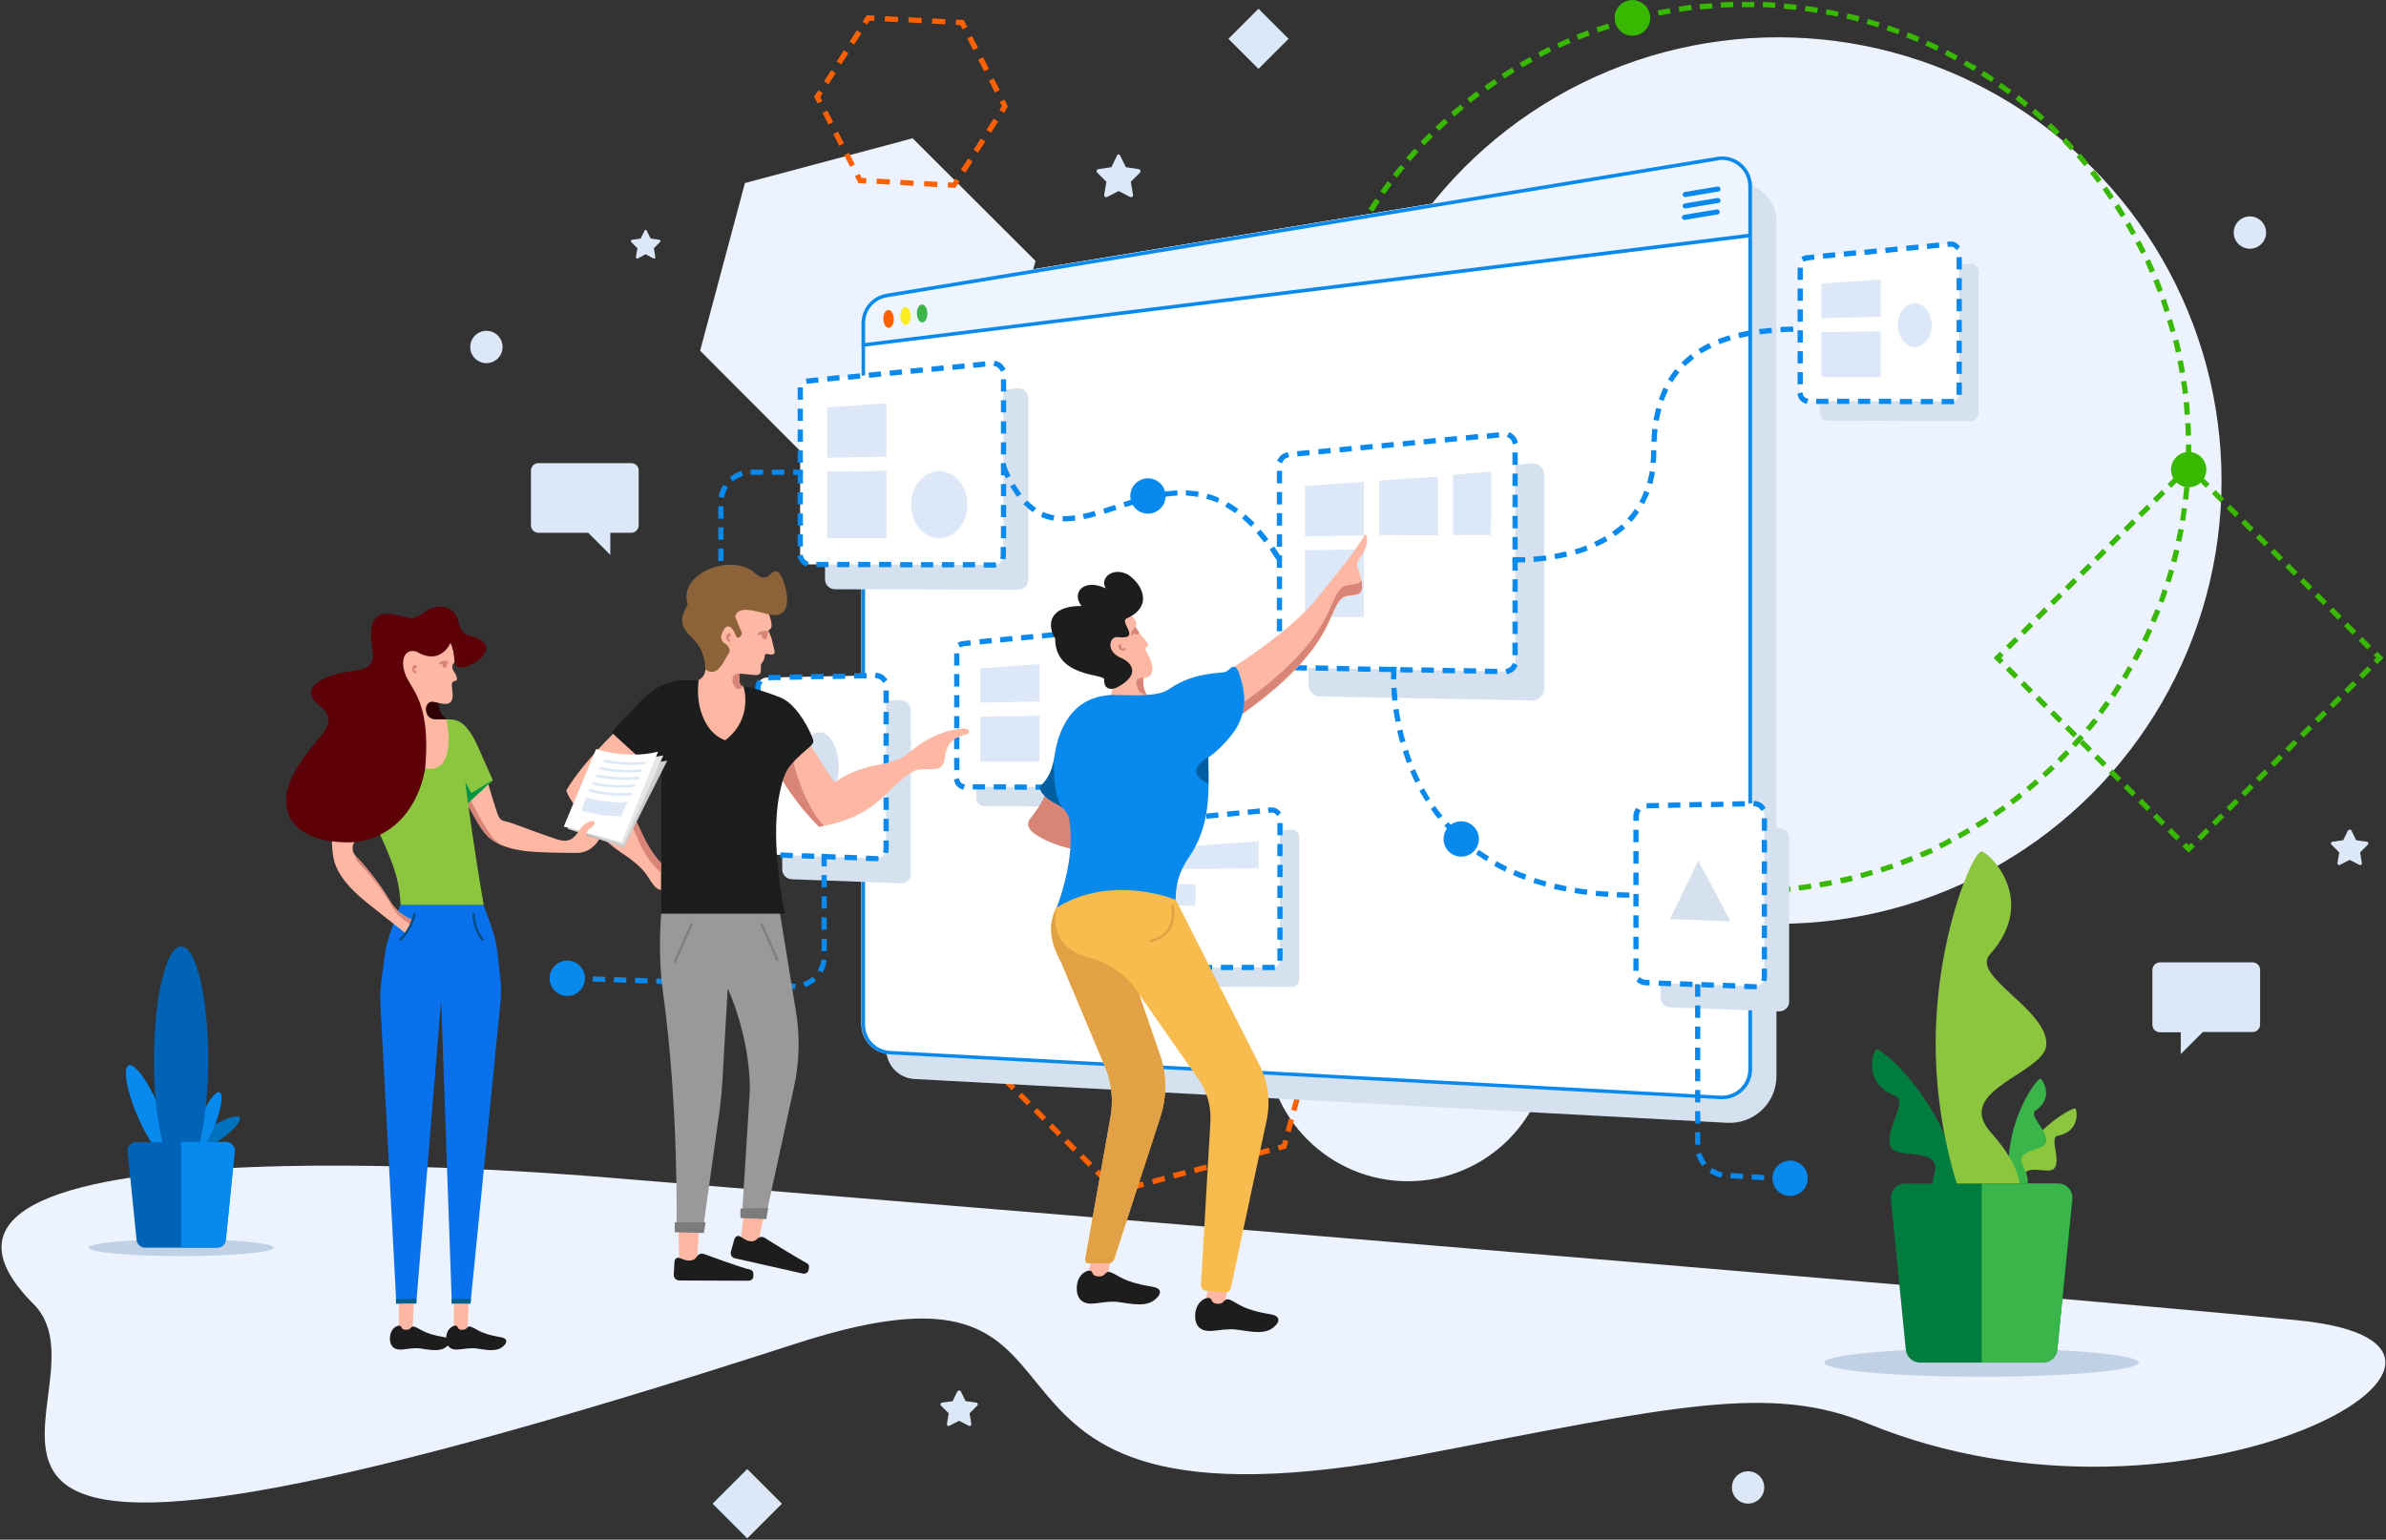 <?xml version="1.0" encoding="UTF-8"?>
<svg width="959px" height="619px" viewBox="0 0 959 619" version="1.1" xmlns="http://www.w3.org/2000/svg" xmlns:xlink="http://www.w3.org/1999/xlink">
    <rect x="0" y="0" width="959" height="619" fill="#333333" stroke="none"/>
    <!-- Generator: Sketch 45.1 (43504) - http://www.bohemiancoding.com/sketch -->
    <title>Illustration_01</title>
    <desc>Created with Sketch.</desc>
    <defs></defs>
    <g id="Page-1" stroke="none" stroke-width="1" fill="none" fill-rule="evenodd">
        <g id="Illustration_01">
            <path d="M13.5,524.3 C-65.9,444.9 247.6,473.7 247.6,473.7 C247.6,473.7 803.9,518.9 923.5,530.8 C1027.8,541.1 879.7,625.3 750.7,572.3 C711.4,556.1 672.6,565.4 570.3,585 C360.4,625 463.3,493.7 319.8,540.2 C-92.9,673.9 51.3,562.1 13.5,524.3 Z" id="Shape" fill="#ECF3FF" fill-rule="nonzero"></path>
            <circle id="Oval" fill="#ECF3FF" fill-rule="nonzero" cx="565.9" cy="417.8" r="57.1"></circle>
            <g id="Group" transform="translate(398, 343)" fill-rule="nonzero" fill="#FF6000">
                <polygon id="Shape" points="136.6 53.1 134.6 52.6 135 50.8 133.7 49.5 135.2 48 137.4 50.2"></polygon>
                <path d="M131.1,46.9 L127.5,43.3 L129,41.8 L132.6,45.4 L131.1,46.9 Z M124.9,40.7 L121.3,37.1 L122.8,35.6 L126.4,39.2 L124.9,40.7 Z M118.8,34.5 L115.2,30.9 L116.7,29.4 L120.3,33 L118.8,34.5 Z M112.6,28.3 L109,24.7 L110.5,23.2 L114.1,26.8 L112.6,28.3 Z M106.4,22.2 L102.8,18.6 L104.3,17.1 L107.9,20.7 L106.4,22.2 Z M100.2,16 L96.6,12.4 L98.1,10.9 L101.7,14.5 L100.2,16 Z M94.1,9.8 L90.5,6.2 L92,4.7 L95.6,8.3 L94.1,9.8 Z" id="Shape"></path>
                <polygon id="Shape" points="87.9 3.7 86.6 2.3 84.8 2.8 84.2 0.8 87.2 0 89.4 2.1"></polygon>
                <path d="M25.7,18.6 L25.2,16.5 L30.1,15.2 L30.6,17.3 L25.7,18.6 Z M34.2,16.4 L33.6,14.3 L38.5,13 L39.1,15.1 L34.2,16.4 Z M42.6,14.1 L42.1,12 L47,10.7 L47.5,12.8 L42.6,14.1 Z M51,11.9 L50.5,9.8 L55.4,8.5 L55.9,10.6 L51,11.9 Z M59.5,9.6 L58.9,7.5 L63.8,6.2 L64.4,8.3 L59.5,9.6 Z M67.9,7.3 L67.4,5.2 L72.3,3.9 L72.8,6 L67.9,7.3 Z M76.3,5.1 L75.7,3 L80.6,1.7 L81.2,3.8 L76.3,5.1 Z" id="Shape"></path>
                <polygon id="Shape" points="19.9 21.9 17.8 21.3 18.6 18.3 21.6 17.5 22.2 19.6 20.4 20.1"></polygon>
                <path d="M4.1,80.9 L2,80.3 L3.3,75.4 L5.4,76 L4.1,80.9 Z M6.3,72.5 L4.2,71.9 L5.5,67 L7.6,67.6 L6.3,72.5 Z M8.6,64 L6.5,63.5 L7.8,58.6 L9.9,59.1 L8.6,64 Z M10.9,55.6 L8.8,55 L10.1,50.1 L12.2,50.7 L10.9,55.6 Z M13.1,47.2 L11,46.6 L12.3,41.7 L14.4,42.3 L13.1,47.2 Z M15.4,38.7 L13.3,38.2 L14.6,33.3 L16.7,33.8 L15.4,38.7 Z M17.6,30.3 L15.5,29.7 L16.8,24.8 L18.9,25.4 L17.6,30.3 Z" id="Shape"></path>
                <polygon id="Shape" points="2.5 89.1 0.3 86.9 1.1 83.9 3.1 84.5 2.6 86.3 4 87.6"></polygon>
                <path d="M45.7,132.3 L42.1,128.7 L43.6,127.2 L47.2,130.8 L45.7,132.3 Z M39.5,126.1 L35.9,122.5 L37.4,121 L41,124.6 L39.5,126.1 Z M33.3,120 L29.7,116.4 L31.2,114.9 L34.8,118.5 L33.3,120 Z M27.1,113.8 L23.5,110.2 L25,108.7 L28.6,112.3 L27.1,113.8 Z M21,107.6 L17.4,104 L18.9,102.5 L22.5,106.1 L21,107.6 Z M14.8,101.4 L11.2,97.8 L12.7,96.3 L16.3,99.9 L14.8,101.4 Z M8.6,95.3 L5,91.7 L6.5,90.2 L10.1,93.8 L8.6,95.3 Z" id="Shape"></path>
                <polygon id="Shape" points="50.5 137.1 48.3 134.9 49.8 133.4 51.1 134.7 52.9 134.3 53.5 136.3"></polygon>
                <path d="M57,135.4 L56.4,133.3 L61.3,132 L61.9,134.1 L57,135.4 Z M65.5,133.1 L65,131 L69.9,129.7 L70.4,131.8 L65.5,133.1 Z M73.9,130.8 L73.3,128.7 L78.2,127.4 L78.8,129.5 L73.9,130.8 Z M82.3,128.6 L81.8,126.5 L86.7,125.2 L87.2,127.3 L82.3,128.6 Z M90.8,126.3 L90.3,124.2 L95.2,122.9 L95.7,125 L90.8,126.3 Z M99.2,124.1 L98.6,122 L103.5,120.7 L104.1,122.8 L99.2,124.1 Z M107.6,121.8 L107.1,119.7 L112,118.4 L112.5,120.5 L107.6,121.8 Z" id="Shape"></path>
                <polygon id="Shape" points="116.1 119.5 115.5 117.5 117.3 117 117.8 115.2 119.8 115.7 119 118.7"></polygon>
                <path d="M120.8,112.2 L118.7,111.6 L120,106.7 L122.1,107.3 L120.8,112.2 Z M123.1,103.7 L121,103.2 L122.3,98.3 L124.4,98.8 L123.1,103.7 Z M125.3,95.3 L123.2,94.7 L124.5,89.8 L126.6,90.4 L125.3,95.3 Z M127.6,86.9 L125.5,86.4 L126.8,81.5 L128.9,82 L127.6,86.9 Z M129.8,78.4 L127.7,77.9 L129,73 L131.1,73.5 L129.8,78.4 Z M132.1,70 L130,69.4 L131.3,64.5 L133.4,65.1 L132.1,70 Z M134.4,61.6 L132.3,61.1 L133.6,56.2 L135.7,56.7 L134.4,61.6 Z" id="Shape"></path>
            </g>
            <polygon id="Shape" fill="#ECF3FF" fill-rule="nonzero" points="416.2 104.9 366.8 55.6 299.4 73.6 281.4 141 330.7 190.4 398.1 172.3"></polygon>
            <path d="M825.7,469.7 C823.4,472.6 812.9,466.9 813.3,474.2 C814.1,487.1 804.9,484.3 804.3,483.8 C803.5,483.2 806.4,471.7 814.7,461.2 C823,450.7 833.3,445 834.2,445.7 C834.8,446.2 836.2,454.9 827.1,456.6 C823.5,457.1 828.5,466.2 825.7,469.7 Z" id="Shape" fill="#8CC63F" fill-rule="nonzero"></path>
            <path d="M822.4,459.2 C821.5,462.8 809.6,462 813,468.4 C819.1,479.8 809.6,481 808.8,480.8 C807.9,480.6 805.7,468.9 808.8,455.9 C811.9,442.9 819,433.4 820.1,433.7 C820.9,433.9 825.8,441.3 818.1,446.5 C815.2,448.7 823.5,454.8 822.4,459.2 Z" id="Shape" fill="#39B54A" fill-rule="nonzero"></path>
            <path d="M760,461.2 C762.6,466.3 780.4,460.7 777.5,471.7 C772.4,491.2 787.3,489.5 788.4,488.9 C789.7,488.2 788.7,469.8 779.2,451.3 C769.7,432.8 755.5,421.1 754.1,421.9 C753,422.5 748.3,435.4 761.8,440.6 C767.2,442.6 756.9,455 760,461.2 Z" id="Shape" fill="#007C3E" fill-rule="nonzero"></path>
            <circle id="Oval" fill="#ECF3FF" fill-rule="nonzero" cx="714.7" cy="193.2" r="178.2"></circle>
            <path d="M702.6,359.3 L701.5,359.3 C700.6,359.3 699.6,359.3 698.7,359.3 L697.6,359.3 L697.6,357.2 L698.7,357.2 C699.6,357.2 700.5,357.2 701.4,357.2 L702.5,357.2 L702.6,359.3 Z M706.1,359.2 L706,357.1 L707.1,357.1 C708,357.1 709,357 709.9,357 L711,357 L711.1,359.1 L710,359.2 C709.1,359.2 708.1,359.3 707.2,359.3 L706.1,359.2 Z M694,359.1 L692.9,359.1 C692,359.1 691,359 690.1,358.9 L689,358.8 L689.1,356.7 L690.2,356.8 C691.1,356.9 692.1,356.9 693,357 L694.1,357 L694,359.1 Z M714.7,358.8 L714.5,356.7 L715.6,356.6 C716.5,356.5 717.5,356.4 718.4,356.4 L719.5,356.3 L719.7,358.4 L718.6,358.5 C717.7,358.6 716.7,358.7 715.8,358.7 L714.7,358.8 Z M685.5,358.6 L684.4,358.5 C683.5,358.4 682.5,358.3 681.6,358.2 L680.5,358.1 L680.7,356 L681.8,356.1 C682.7,356.2 683.7,356.3 684.6,356.4 L685.7,356.5 L685.5,358.6 Z M723.1,358 L722.8,355.9 L723.9,355.8 C724.8,355.7 725.8,355.6 726.7,355.4 L727.8,355.2 L728.1,357.3 L727,357.5 C726.1,357.6 725.1,357.8 724.2,357.9 L723.1,358 Z M677,357.6 L675.9,357.5 C675,357.4 674,357.2 673.1,357.1 L672.1,356.9 L672.4,354.8 L673.4,355 C674.3,355.1 675.3,355.3 676.2,355.4 L677.3,355.5 L677,357.6 Z M731.6,356.8 L731.2,354.7 L732.2,354.5 C733.1,354.3 734,354.2 735,354 L736,353.8 L736.4,355.9 L735.4,356.1 C734.5,356.3 733.5,356.4 732.6,356.6 L731.6,356.8 Z M668.6,356.3 L667.6,356.1 C666.7,355.9 665.7,355.7 664.8,355.5 L663.8,355.3 L664.2,353.2 L665.2,353.4 C666.1,353.6 667,353.8 668,353.9 L669,354.1 L668.6,356.3 Z M740,355.1 L739.5,353 L740.5,352.8 C741.4,352.6 742.3,352.4 743.2,352.2 L744.2,352 L744.7,354.1 L743.7,354.4 C742.8,354.6 741.9,354.8 740.9,355 L740,355.1 Z M660.3,354.5 L659.3,354.3 C658.4,354.1 657.5,353.8 656.5,353.6 L655.5,353.3 L656,351.2 L657,351.5 C657.9,351.7 658.8,352 659.7,352.2 L660.7,352.4 L660.3,354.5 Z M748.2,353.1 L747.6,351.1 L748.6,350.8 C749.5,350.6 750.4,350.3 751.3,350 L752.3,349.7 L752.9,351.7 L751.9,352 C751,352.3 750.1,352.5 749.2,352.8 L748.2,353.1 Z M652,352.4 L651,352.1 C650.1,351.8 649.2,351.6 648.3,351.3 L647.3,351 L647.9,349 L648.9,349.3 C649.8,349.6 650.7,349.8 651.6,350.1 L652.6,350.4 L652,352.4 Z M756.4,350.7 L755.7,348.7 L756.7,348.4 C757.6,348.1 758.5,347.8 759.4,347.5 L760.4,347.2 L761.1,349.2 L760.1,349.5 C759.2,349.8 758.3,350.1 757.4,350.4 L756.4,350.7 Z M643.9,349.8 L642.9,349.5 C642,349.2 641.1,348.9 640.2,348.5 L639.2,348.1 L639.9,346.1 L640.9,346.5 C641.8,346.8 642.7,347.1 643.6,347.4 L644.6,347.7 L643.9,349.8 Z M764.5,347.9 L763.7,345.9 L764.7,345.5 C765.6,345.2 766.4,344.8 767.3,344.5 L768.3,344.1 L769.1,346.1 L768.1,346.5 C767.2,346.9 766.3,347.2 765.5,347.5 L764.5,347.9 Z M635.8,346.9 L634.8,346.5 C633.9,346.1 633,345.8 632.2,345.4 L631.2,345 L632,343 L633,343.4 C633.9,343.8 634.7,344.1 635.6,344.5 L636.6,344.9 L635.8,346.9 Z M772.4,344.7 L771.5,342.8 L772.5,342.4 C773.4,342 774.2,341.6 775.1,341.3 L776.1,340.9 L777,342.8 L776,343.2 C775.1,343.6 774.3,344 773.4,344.4 L772.4,344.7 Z M627.9,343.6 L626.9,343.2 C626,342.8 625.2,342.4 624.3,342 L623.3,341.5 L624.2,339.6 L625.2,340.1 C626,340.5 626.9,340.9 627.8,341.3 L628.8,341.7 L627.9,343.6 Z M780.1,341.1 L779.2,339.2 L780.2,338.7 C781,338.3 781.9,337.9 782.7,337.4 L783.6,336.9 L784.6,338.8 L783.7,339.3 C782.9,339.7 782,340.2 781.2,340.6 L780.1,341.1 Z M620.2,339.9 L619.3,339.4 C618.5,339 617.6,338.5 616.8,338.1 L615.9,337.6 L616.9,335.7 L617.8,336.2 C618.6,336.6 619.5,337.1 620.3,337.5 L621.2,338 L620.2,339.9 Z M787.7,337.2 L786.7,335.3 L787.6,334.8 C788.4,334.3 789.2,333.9 790,333.4 L790.9,332.9 L792,334.7 L791.1,335.2 C790.3,335.7 789.5,336.1 788.6,336.6 L787.7,337.2 Z M612.7,335.8 L611.8,335.3 C611,334.8 610.2,334.3 609.3,333.9 L608.4,333.4 L609.5,331.6 L610.4,332.1 C611.2,332.6 612,333.1 612.8,333.5 L613.7,334 L612.7,335.8 Z M795,332.9 L793.9,331.1 L794.8,330.5 C795.6,330 796.4,329.5 797.2,329 L798.1,328.4 L799.3,330.2 L798.4,330.8 C797.6,331.3 796.8,331.8 796,332.3 L795,332.9 Z M605.4,331.4 L604.5,330.8 C603.7,330.3 602.9,329.8 602.1,329.2 L601.2,328.6 L602.4,326.8 L603.3,327.4 C604.1,327.9 604.9,328.4 605.7,328.9 L606.6,329.5 L605.4,331.4 Z M802.2,328.3 L801,326.6 L801.9,326 C802.7,325.5 803.4,324.9 804.2,324.4 L805.1,323.8 L806.3,325.5 L805.4,326.1 C804.6,326.6 803.9,327.2 803.1,327.7 L802.2,328.3 Z M598.3,326.7 L597.4,326.1 C596.6,325.5 595.9,325 595.1,324.4 L594.2,323.8 L595.5,322.1 L596.4,322.7 C597.2,323.3 597.9,323.8 598.7,324.4 L599.6,325 L598.3,326.7 Z M809.1,323.4 L807.8,321.7 L808.6,321.1 C809.3,320.5 810.1,320 810.8,319.4 L811.6,318.7 L812.9,320.4 L812.1,321.1 C811.4,321.7 810.6,322.3 809.9,322.8 L809.1,323.4 Z M591.4,321.6 L590.6,320.9 C589.9,320.3 589.1,319.7 588.4,319.1 L587.6,318.4 L588.9,316.8 L589.7,317.5 C590.4,318.1 591.2,318.7 591.9,319.3 L592.7,320 L591.4,321.6 Z M815.8,318.1 L814.4,316.5 L815.2,315.8 C815.9,315.2 816.6,314.6 817.3,314 L818.1,313.3 L819.5,314.9 L818.7,315.6 C818,316.2 817.3,316.8 816.5,317.4 L815.8,318.1 Z M584.8,316.2 L584,315.5 C583.3,314.9 582.6,314.3 581.9,313.6 L581.1,312.9 L582.5,311.3 L583.3,312 C584,312.6 584.7,313.2 585.4,313.9 L586.2,314.6 L584.8,316.2 Z M822.2,312.5 L820.8,310.9 L821.6,310.2 C822.3,309.6 823,308.9 823.6,308.3 L824.4,307.6 L825.9,309.1 L825.1,309.8 C824.4,310.5 823.7,311.1 823,311.7 L822.2,312.5 Z M578.5,310.5 L577.7,309.8 C577,309.1 576.3,308.5 575.7,307.8 L574.9,307.1 L576.4,305.6 L577.2,306.3 C577.9,307 578.5,307.6 579.2,308.3 L580,309 L578.5,310.5 Z M828.4,306.6 L826.9,305.1 L827.6,304.3 C828.3,303.6 828.9,303 829.6,302.3 L830.3,301.5 L831.8,303 L831.1,303.8 C830.4,304.5 829.8,305.2 829.1,305.8 L828.4,306.6 Z M572.4,304.5 L571.7,303.7 C571,303 570.4,302.3 569.8,301.6 L569.1,300.8 L570.7,299.4 L571.4,300.2 C572,300.9 572.7,301.6 573.3,302.2 L574,303 L572.4,304.5 Z M834.3,300.4 L832.7,299 L833.4,298.2 C834,297.5 834.6,296.8 835.3,296.1 L836,295.3 L837.6,296.7 L836.9,297.5 C836.3,298.2 835.7,298.9 835,299.6 L834.3,300.4 Z M566.6,298.2 L565.9,297.4 C565.3,296.7 564.7,296 564.1,295.2 L563.4,294.4 L565,293 L565.7,293.8 C566.3,294.5 566.9,295.2 567.5,295.9 L568.2,296.7 L566.6,298.2 Z M839.9,293.9 L838.3,292.6 L839,291.8 C839.6,291.1 840.2,290.3 840.8,289.6 L841.5,288.8 L843.2,290.1 L842.5,290.9 C841.9,291.6 841.3,292.4 840.7,293.1 L839.9,293.9 Z M561.2,291.7 L560.5,290.9 C559.9,290.2 559.3,289.4 558.8,288.7 L558.2,287.9 L559.9,286.6 L560.5,287.4 C561.1,288.1 561.6,288.9 562.2,289.6 L562.9,290.4 L561.2,291.7 Z M845.1,287.2 L843.4,285.9 L844,285 C844.6,284.2 845.1,283.5 845.7,282.7 L846.3,281.8 L848,283 L847.4,283.9 C846.8,284.7 846.3,285.4 845.7,286.2 L845.1,287.2 Z M556,284.9 L555.4,284 C554.9,283.2 554.3,282.5 553.8,281.7 L553.2,280.8 L555,279.6 L555.6,280.5 C556.1,281.3 556.7,282 557.2,282.8 L557.8,283.7 L556,284.9 Z M850.1,280.3 L848.3,279.1 L848.9,278.2 C849.4,277.4 849.9,276.6 850.4,275.8 L851,274.9 L852.8,276.1 L852.2,277 C851.7,277.8 851.2,278.6 850.6,279.4 L850.1,280.3 Z M551.2,277.8 L550.6,276.9 C550.1,276.1 549.6,275.3 549.1,274.5 L548.5,273.6 L550.3,272.5 L550.9,273.4 C551.4,274.2 551.9,275 552.4,275.8 L553,276.7 L551.2,277.8 Z M854.7,273.1 L852.9,272 L853.4,271.1 C853.9,270.3 854.4,269.5 854.8,268.7 L855.3,267.8 L857.1,268.9 L856.6,269.8 C856.1,270.6 855.6,271.4 855.2,272.3 L854.7,273.1 Z M546.7,270.6 L546.2,269.7 C545.7,268.9 545.3,268.1 544.8,267.2 L544.3,266.3 L546.2,265.3 L546.7,266.2 C547.2,267 547.6,267.8 548.1,268.6 L548.6,269.5 L546.7,270.6 Z M859,265.7 L857.1,264.7 L857.6,263.8 C858,263 858.5,262.1 858.9,261.3 L859.4,260.4 L861.3,261.4 L860.8,262.3 C860.4,263.1 859.9,264 859.5,264.8 L859,265.7 Z M542.6,263.2 L542.1,262.3 C541.7,261.5 541.2,260.6 540.8,259.8 L540.3,258.8 L542.2,257.9 L542.7,258.9 C543.1,259.7 543.5,260.6 544,261.4 L544.5,262.3 L542.6,263.2 Z M862.9,258.1 L861,257.2 L861.5,256.2 C861.9,255.4 862.3,254.5 862.7,253.6 L863.1,252.6 L865,253.5 L864.6,254.5 C864.2,255.4 863.8,256.2 863.4,257.1 L862.9,258.1 Z M538.8,255.5 L538.4,254.5 C538,253.6 537.6,252.8 537.2,251.9 L536.8,250.9 L538.7,250 L539.1,251 C539.5,251.9 539.9,252.7 540.2,253.6 L540.6,254.6 L538.8,255.5 Z M866.4,250.3 L864.4,249.5 L864.8,248.5 C865.2,247.6 865.5,246.8 865.9,245.9 L866.3,244.9 L868.3,245.7 L867.9,246.7 C867.5,247.6 867.2,248.5 866.8,249.3 L866.4,250.3 Z M535.4,247.7 L535,246.7 C534.6,245.8 534.3,244.9 534,244.1 L533.6,243.1 L535.6,242.3 L536,243.3 C536.3,244.2 536.7,245 537,245.9 L537.4,246.9 L535.4,247.7 Z M869.6,242.3 L867.6,241.6 L868,240.6 C868.3,239.7 868.6,238.8 868.9,237.9 L869.2,236.9 L871.2,237.6 L870.9,238.6 C870.6,239.5 870.3,240.4 869.9,241.3 L869.6,242.3 Z M532.4,239.8 L532.1,238.8 C531.8,237.9 531.5,237 531.2,236.1 L530.9,235.1 L532.9,234.4 L533.2,235.4 C533.5,236.3 533.8,237.2 534.1,238.1 L534.4,239.1 L532.4,239.8 Z M872.4,234.2 L870.4,233.6 L870.7,232.6 C871,231.7 871.2,230.8 871.5,229.9 L871.8,228.9 L873.8,229.5 L873.5,230.5 C873.2,231.4 873,232.3 872.7,233.2 L872.4,234.2 Z M529.7,231.7 L529.4,230.7 C529.1,229.8 528.9,228.9 528.6,228 L528.3,227 L530.3,226.4 L530.6,227.4 C530.8,228.3 531.1,229.2 531.4,230.1 L531.7,231.1 L529.7,231.7 Z M874.7,226.1 L872.6,225.6 L872.9,224.6 C873.1,223.7 873.4,222.8 873.6,221.9 L873.8,220.9 L875.9,221.4 L875.7,222.4 C875.5,223.3 875.2,224.2 875,225.2 L874.7,226.1 Z M527.5,223.4 L527.2,222.4 C527,221.5 526.8,220.6 526.6,219.6 L526.4,218.6 L528.5,218.1 L528.7,219.1 C528.9,220 529.1,220.9 529.3,221.8 L529.5,222.8 L527.5,223.4 Z M876.7,217.8 L874.6,217.4 L874.8,216.4 C875,215.5 875.2,214.6 875.4,213.6 L875.6,212.6 L877.7,213 L877.5,214 C877.3,214.9 877.1,215.9 876.9,216.8 L876.7,217.8 Z M525.6,215.1 L525.4,214.1 C525.2,213.2 525,212.2 524.9,211.3 L524.7,210.3 L526.8,209.9 L527,210.9 C527.2,211.8 527.3,212.7 527.5,213.7 L527.7,214.7 L525.6,215.1 Z M878.3,209.4 L876.2,209.1 L876.4,208.1 C876.5,207.2 876.7,206.2 876.8,205.3 L876.9,204.2 L879,204.5 L878.8,205.6 C878.7,206.5 878.5,207.5 878.4,208.4 L878.3,209.4 Z M524.1,206.7 L523.9,205.6 C523.8,204.7 523.6,203.7 523.5,202.8 L523.4,201.7 L525.5,201.4 L525.6,202.5 C525.7,203.4 525.8,204.4 526,205.3 L526.2,206.4 L524.1,206.7 Z M879.5,200.9 L877.4,200.7 L877.5,199.6 C877.6,198.7 877.7,197.7 877.8,196.8 L877.9,195.7 L880,195.9 L879.9,197 C879.8,197.9 879.7,198.9 879.6,199.8 L879.5,200.9 Z M523.1,198.2 L523,197.1 C522.9,196.2 522.8,195.2 522.8,194.3 L522.7,193.2 L524.8,193 L524.9,194.1 C525,195 525.1,196 525.1,196.9 L525.2,198 L523.1,198.2 Z M880.3,192.4 L878.2,192.3 L878.3,191.2 C878.4,190.3 878.4,189.3 878.5,188.4 L878.5,187.3 L880.6,187.4 L880.6,188.5 C880.6,189.4 880.5,190.4 880.4,191.3 L880.3,192.4 Z M522.4,189.7 L522.3,188.6 C522.3,187.7 522.2,186.7 522.2,185.8 L522.2,184.7 L524.3,184.6 L524.3,185.7 C524.3,186.6 524.4,187.6 524.4,188.5 L524.5,189.6 L522.4,189.7 Z M880.7,183.9 L878.6,183.9 L878.6,182.8 C878.6,181.9 878.6,180.9 878.6,180 L878.6,178.7 L880.7,178.7 L880.7,180 C880.7,180.9 880.7,181.9 880.7,182.8 L880.7,183.9 Z M524.3,181.2 L522.2,181.2 L522.2,180 C522.2,179.1 522.2,178.2 522.2,177.3 L522.2,176.2 L524.3,176.2 L524.3,177.3 C524.3,178.2 524.3,179.1 524.3,180 L524.3,181.2 Z M878.5,175.2 L878.5,174.1 C878.5,173.2 878.4,172.2 878.4,171.3 L878.3,170.2 L880.4,170.1 L880.5,171.2 C880.5,172.1 880.6,173.1 880.6,174 L880.6,175.1 L878.5,175.2 Z M524.4,172.8 L522.3,172.7 L522.3,171.6 C522.3,170.7 522.4,169.7 522.5,168.8 L522.6,167.7 L524.7,167.8 L524.6,168.9 C524.5,169.8 524.5,170.8 524.4,171.7 L524.4,172.8 Z M878.1,166.8 L878,165.7 C877.9,164.8 877.8,163.8 877.8,162.9 L877.7,161.8 L879.8,161.6 L879.9,162.7 C880,163.6 880.1,164.6 880.1,165.5 L880.2,166.6 L878.1,166.8 Z M525,164.4 L522.9,164.2 L523,163.1 C523.1,162.2 523.2,161.2 523.3,160.3 L523.4,159.2 L525.5,159.4 L525.4,160.5 C525.3,161.4 525.2,162.4 525.1,163.3 L525,164.4 Z M877.3,158.4 L877.2,157.3 C877.1,156.4 877,155.4 876.8,154.5 L876.6,153.4 L878.7,153.1 L878.9,154.2 C879,155.1 879.2,156.1 879.3,157 L879.4,158.1 L877.3,158.4 Z M525.9,156 L523.8,155.7 L523.9,154.6 C524,153.7 524.2,152.7 524.3,151.8 L524.5,150.8 L526.6,151.1 L526.4,152.2 C526.3,153.1 526.1,154.1 526,155 L525.9,156 Z M876.1,150 L875.9,149 C875.7,148.1 875.6,147.2 875.4,146.2 L875.2,145.2 L877.3,144.8 L877.5,145.8 C877.7,146.7 877.9,147.7 878,148.6 L878.2,149.6 L876.1,150 Z M527.2,147.7 L525.1,147.3 L525.3,146.3 C525.5,145.4 525.7,144.4 525.9,143.5 L526.1,142.5 L528.2,142.9 L528,143.9 C527.8,144.8 527.6,145.7 527.5,146.7 L527.2,147.7 Z M874.5,141.7 L874.3,140.7 C874.1,139.8 873.9,138.9 873.7,138 L873.4,137 L875.5,136.5 L875.8,137.5 C876,138.4 876.2,139.3 876.5,140.3 L876.7,141.3 L874.5,141.7 Z M529,139.4 L526.9,138.9 L527.1,137.9 C527.3,137 527.6,136.1 527.8,135.1 L528.1,134.1 L530.2,134.6 L529.9,135.6 C529.7,136.5 529.4,137.4 529.2,138.3 L529,139.4 Z M872.4,133.6 L872.1,132.6 C871.8,131.7 871.6,130.8 871.3,129.9 L871,128.9 L873,128.3 L873.3,129.3 C873.6,130.2 873.8,131.1 874.1,132 L874.4,133 L872.4,133.6 Z M531.1,131.2 L529.1,130.6 L529.4,129.6 C529.7,128.7 529.9,127.8 530.2,126.9 L530.5,125.9 L532.5,126.5 L532.2,127.5 C531.9,128.4 531.7,129.3 531.4,130.2 L531.1,131.2 Z M870,125.5 L869.7,124.5 C869.4,123.6 869.1,122.7 868.8,121.8 L868.5,120.8 L870.5,120.1 L870.8,121.1 C871.1,122 871.4,122.9 871.7,123.8 L872,124.8 L870,125.5 Z M533.6,123.2 L531.6,122.5 L531.9,121.5 C532.2,120.6 532.5,119.7 532.9,118.8 L533.3,117.8 L535.3,118.5 L534.9,119.5 C534.6,120.4 534.3,121.3 534,122.2 L533.6,123.2 Z M867.3,117.5 L866.9,116.5 C866.6,115.6 866.2,114.8 865.9,113.9 L865.5,112.9 L867.5,112.1 L867.9,113.1 C868.3,114 868.6,114.9 868.9,115.7 L869.3,116.7 L867.3,117.5 Z M536.5,115.2 L534.5,114.4 L534.9,113.4 C535.3,112.5 535.6,111.6 536,110.8 L536.4,109.8 L538.4,110.6 L538,111.6 C537.6,112.5 537.3,113.3 536.9,114.2 L536.5,115.2 Z M864.1,109.7 L863.7,108.7 C863.3,107.8 862.9,107 862.6,106.1 L862.2,105.1 L864.1,104.2 L864.5,105.2 C864.9,106.1 865.3,106.9 865.7,107.8 L866.1,108.8 L864.1,109.7 Z M539.8,107.4 L537.9,106.5 L538.3,105.5 C538.7,104.6 539.1,103.8 539.5,102.9 L540,101.9 L541.9,102.8 L541.4,103.8 C541,104.6 540.6,105.5 540.2,106.4 L539.8,107.4 Z M860.6,102.1 L860.1,101.1 C859.7,100.3 859.3,99.4 858.8,98.6 L858.3,97.7 L860.2,96.7 L860.7,97.6 C861.1,98.4 861.6,99.3 862,100.1 L862.5,101.1 L860.6,102.1 Z M543.4,99.8 L541.5,98.8 L542,97.9 C542.4,97.1 542.9,96.2 543.3,95.4 L543.8,94.5 L545.7,95.5 L545.2,96.4 C544.8,97.2 544.3,98.1 543.9,98.9 L543.4,99.8 Z M856.7,94.6 L856.2,93.7 C855.7,92.9 855.3,92.1 854.8,91.3 L854.3,90.4 L856.1,89.3 L856.6,90.2 C857.1,91 857.5,91.8 858,92.7 L858.5,93.6 L856.7,94.6 Z M547.4,92.4 L545.6,91.3 L546.1,90.4 C546.6,89.6 547.1,88.8 547.5,87.9 L548,87 L549.8,88.1 L549.3,89 C548.8,89.8 548.3,90.6 547.9,91.4 L547.4,92.4 Z M852.5,87.4 L851.9,86.5 C851.4,85.7 850.9,84.9 850.4,84.1 L849.8,83.2 L851.6,82 L852.2,82.9 C852.7,83.7 853.2,84.5 853.7,85.3 L854.3,86.2 L852.5,87.4 Z M551.8,85.2 L550,84 L550.6,83.1 C551.1,82.3 551.6,81.5 552.2,80.7 L552.8,79.8 L554.6,81 L554,81.9 C553.5,82.7 553,83.5 552.5,84.3 L551.8,85.2 Z M847.9,80.3 L847.3,79.4 C846.8,78.6 846.2,77.9 845.7,77.1 L845.1,76.2 L846.8,75 L847.4,75.9 C848,76.7 848.5,77.4 849,78.2 L849.6,79.1 L847.9,80.3 Z M556.5,78.1 L554.8,76.9 L555.4,76 C556,75.2 556.5,74.5 557.1,73.7 L557.7,72.8 L559.4,74.1 L558.8,75 C558.2,75.8 557.7,76.5 557.1,77.3 L556.5,78.1 Z M843,73.5 L842.4,72.7 C841.8,72 841.3,71.2 840.7,70.5 L840,69.7 L841.7,68.4 L842.4,69.2 C843,69.9 843.6,70.7 844.1,71.4 L844.7,72.2 L843,73.5 Z M561.5,71.4 L559.8,70.1 L560.5,69.3 C561.1,68.6 561.7,67.8 562.3,67.1 L563,66.3 L564.6,67.6 L563.9,68.4 C563.3,69.1 562.7,69.9 562.1,70.6 L561.5,71.4 Z M837.8,66.8 L837.1,66 C836.5,65.3 835.9,64.6 835.3,63.9 L834.6,63.1 L836.2,61.7 L836.9,62.5 C837.5,63.2 838.1,63.9 838.7,64.7 L839.4,65.5 L837.8,66.8 Z M566.8,64.8 L565.2,63.4 L565.9,62.6 C566.5,61.9 567.1,61.2 567.8,60.5 L568.5,59.7 L570.1,61.1 L569.4,61.9 C568.8,62.6 568.2,63.3 567.5,64 L566.8,64.8 Z M832.2,60.5 L831.5,59.7 C830.9,59 830.2,58.3 829.6,57.7 L828.9,56.9 L830.4,55.4 L831.1,56.2 C831.8,56.9 832.4,57.6 833,58.3 L833.7,59.1 L832.2,60.5 Z M572.5,58.5 L571,57 L571.7,56.2 C572.4,55.5 573,54.8 573.7,54.2 L574.4,53.4 L575.9,54.9 L575.2,55.7 C574.5,56.4 573.9,57 573.2,57.7 L572.5,58.5 Z M826.4,54.4 L825.6,53.7 C824.9,53 824.3,52.4 823.6,51.7 L822.8,51 L824.3,49.5 L825.1,50.2 C825.8,50.9 826.5,51.5 827.1,52.2 L827.9,52.9 L826.4,54.4 Z M578.4,52.5 L576.9,51 L577.7,50.3 C578.4,49.6 579.1,49 579.8,48.4 L580.6,47.7 L582,49.3 L581.2,50 C580.5,50.6 579.8,51.3 579.2,51.9 L578.4,52.5 Z M820.3,48.6 L819.5,47.9 C818.8,47.3 818.1,46.7 817.4,46 L816.6,45.3 L818,43.7 L818.8,44.4 C819.5,45 820.2,45.6 820.9,46.3 L821.7,47 L820.3,48.6 Z M584.6,46.8 L583.2,45.2 L584,44.5 C584.7,43.9 585.4,43.3 586.2,42.7 L587,42 L588.4,43.6 L587.6,44.3 C586.9,44.9 586.2,45.5 585.5,46.1 L584.6,46.8 Z M813.9,43.1 L813.1,42.4 C812.4,41.8 811.6,41.2 810.9,40.6 L810.1,39.9 L811.4,38.2 L812.2,38.9 C812.9,39.5 813.7,40.1 814.4,40.7 L815.2,41.4 L813.9,43.1 Z M591,41.4 L589.7,39.7 L590.5,39 C591.2,38.4 592,37.8 592.7,37.3 L593.5,36.7 L594.8,38.4 L594,39 C593.3,39.6 592.5,40.1 591.8,40.7 L591,41.4 Z M807.2,37.9 L806.3,37.3 C805.5,36.7 804.8,36.2 804,35.6 L803.1,35 L804.3,33.3 L805.2,33.9 C806,34.5 806.7,35 807.5,35.6 L808.4,36.2 L807.2,37.9 Z M597.8,36.3 L596.6,34.6 L597.5,34 C598.3,33.5 599,32.9 599.8,32.4 L600.7,31.8 L601.9,33.6 L601,34.2 C600.2,34.7 599.5,35.3 598.7,35.8 L597.8,36.3 Z M800.4,33 L799.5,32.4 C798.7,31.9 797.9,31.4 797.1,30.9 L796.2,30.3 L797.3,28.5 L798.2,29.1 C799,29.6 799.8,30.1 800.6,30.7 L801.5,31.3 L800.4,33 Z M604.7,31.6 L603.5,29.8 L604.4,29.2 C605.2,28.7 606,28.2 606.8,27.7 L607.7,27.1 L608.8,28.9 L607.9,29.5 C607.1,30 606.3,30.5 605.5,31 L604.7,31.6 Z M793.3,28.5 L792.4,28 C791.6,27.5 790.8,27 790,26.6 L789.1,26.1 L790.2,24.3 L791.1,24.8 C791.9,25.3 792.7,25.8 793.6,26.2 L794.5,26.7 L793.3,28.5 Z M611.8,27.1 L610.7,25.3 L611.6,24.8 C612.4,24.3 613.2,23.9 614.1,23.4 L615,22.9 L616,24.8 L615.1,25.3 C614.3,25.8 613.5,26.2 612.7,26.7 L611.8,27.1 Z M785.9,24.3 L785,23.8 C784.2,23.4 783.3,22.9 782.5,22.5 L781.6,22 L782.6,20.1 L783.5,20.6 C784.3,21 785.2,21.5 786,21.9 L786.9,22.4 L785.9,24.3 Z M619.2,23 L618.2,21.1 L619.1,20.6 C619.9,20.2 620.8,19.7 621.6,19.3 L622.6,18.8 L623.5,20.7 L622.5,21.2 C621.7,21.6 620.8,22 620,22.5 L619.2,23 Z M778.4,20.4 L777.4,19.9 C776.6,19.5 775.7,19.1 774.8,18.7 L773.8,18.3 L774.7,16.4 L775.7,16.8 C776.6,17.2 777.4,17.6 778.3,18 L779.3,18.5 L778.4,20.4 Z M626.7,19.3 L625.8,17.4 L626.8,17 C627.7,16.6 628.5,16.2 629.4,15.8 L630.4,15.4 L631.3,17.3 L630.3,17.7 C629.4,18.1 628.6,18.5 627.7,18.8 L626.7,19.3 Z M770.7,16.9 L769.7,16.5 C768.8,16.1 768,15.8 767.1,15.4 L766.1,15 L766.9,13 L767.9,13.4 C768.8,13.8 769.7,14.1 770.5,14.5 L771.5,14.9 L770.7,16.9 Z M634.4,16 L633.6,14 L634.6,13.6 C635.5,13.2 636.4,12.9 637.2,12.6 L638.2,12.2 L639,14.2 L638,14.6 C637.1,14.9 636.3,15.3 635.4,15.6 L634.4,16 Z M762.9,13.8 L761.9,13.4 C761,13.1 760.1,12.8 759.2,12.5 L758.2,12.2 L758.9,10.2 L759.9,10.5 C760.8,10.8 761.7,11.1 762.6,11.5 L763.6,11.9 L762.9,13.8 Z M642.3,13 L641.6,11 L642.6,10.7 C643.5,10.4 644.4,10.1 645.3,9.8 L646.3,9.5 L647,11.5 L646,11.8 C645.1,12.1 644.2,12.4 643.3,12.7 L642.3,13 Z M754.9,11 L753.9,10.7 C753,10.4 752.1,10.2 751.2,9.9 L750.2,9.6 L750.8,7.6 L751.8,7.9 C752.7,8.2 753.6,8.4 754.5,8.7 L755.5,9 L754.9,11 Z M650.3,10.3 L649.7,8.3 L650.7,8 C651.6,7.7 652.5,7.5 653.4,7.2 L654.4,6.9 L655,8.9 L654,9.2 C653.1,9.5 652.2,9.7 651.3,10 L650.3,10.3 Z M746.8,8.7 L745.8,8.4 C744.9,8.2 744,7.9 743.1,7.7 L742.1,7.5 L742.6,5.4 L743.6,5.6 C744.5,5.8 745.4,6.1 746.4,6.3 L747.4,6.6 L746.8,8.7 Z M658.4,8.1 L657.9,6 L658.9,5.7 C659.8,5.5 660.7,5.3 661.7,5.1 L662.7,4.9 L663.2,7 L662.2,7.2 C661.3,7.4 660.4,7.6 659.5,7.8 L658.4,8.1 Z M738.6,6.7 L737.6,6.5 C736.7,6.3 735.8,6.1 734.8,6 L733.8,5.8 L734.2,3.7 L735.2,3.9 C736.1,4.1 737.1,4.3 738,4.5 L739,4.7 L738.6,6.7 Z M666.7,6.3 L666.3,4.2 L667.3,4 C668.2,3.8 669.2,3.6 670.1,3.5 L671.1,3.3 L671.5,5.4 L670.5,5.6 C669.6,5.8 668.7,5.9 667.7,6.1 L666.7,6.3 Z M730.3,5.2 L729.3,5 C728.4,4.9 727.4,4.7 726.5,4.6 L725.4,4.5 L725.7,2.4 L726.8,2.5 C727.7,2.6 728.7,2.8 729.6,2.9 L730.7,3.1 L730.3,5.2 Z M675,4.8 L674.7,2.7 L675.8,2.5 C676.7,2.4 677.7,2.2 678.6,2.1 L679.7,2 L680,4.1 L678.9,4.2 C678,4.3 677,4.4 676.1,4.6 L675,4.8 Z M721.9,4 L720.8,3.9 C719.9,3.8 718.9,3.7 718,3.6 L716.9,3.5 L717.1,1.4 L718.2,1.5 C719.1,1.6 720.1,1.7 721,1.8 L722.1,1.9 L721.9,4 Z M683.3,3.8 L683.1,1.7 L684.2,1.6 C685.1,1.5 686.1,1.4 687,1.4 L688.1,1.3 L688.3,3.4 L687.2,3.5 C686.3,3.6 685.3,3.7 684.4,3.7 L683.3,3.8 Z M713.5,3.2 L712.4,3.1 C711.5,3 710.5,3 709.6,2.9 L708.5,2.9 L708.6,0.8 L709.7,0.8 C710.6,0.8 711.6,0.9 712.5,1 L713.6,1.1 L713.5,3.2 Z M691.7,3.1 L691.6,1 L692.7,0.9 C693.6,0.9 694.6,0.8 695.5,0.8 L696.6,0.8 L696.7,2.9 L695.6,2.9 C694.7,2.9 693.7,3 692.8,3 L691.7,3.1 Z M705.1,2.9 L704,2.9 C703.1,2.9 702.3,2.9 701.4,2.9 L700.1,2.9 L700.1,0.8 L701.4,0.8 C702.3,0.8 703.2,0.8 704,0.8 L705.1,0.8 L705.1,2.9 Z" id="Shape" fill="#38B800" fill-rule="nonzero"></path>
            <path d="M694.1,451.4 L367.6,433.8 C361.2,433.5 356.2,428.2 356.2,421.8 L356.2,139.8 C356.2,133.9 360.5,128.9 366.2,128 L695.8,73.7 C705.3,72.1 714,79.5 714,89.1 L714,432.5 C714.1,443.4 705,452 694.1,451.4 Z" id="Shape" fill="#D5E1EF" fill-rule="nonzero"></path>
            <g id="Group" transform="translate(346, 62)" fill-rule="nonzero">
                <path d="M345.4,379.8 L11.6,361.8 C5.2,361.5 0.2,356.2 0.2,349.8 L0.2,67.8 C0.2,61.9 4.5,56.9 10.2,56 L344,1 C351.3,-0.2 358,5.4 358,12.8 L358,367.8 C358.1,374.7 352.3,380.2 345.4,379.8 Z" id="Shape" fill="#FFFFFF"></path>
                <path d="M346.1,0.9 L346.1,2.3 C351.9,2.3 356.7,7 356.7,12.9 L356.7,367.9 C356.7,373.7 352,378.5 346.1,378.5 C345.9,378.5 345.7,378.5 345.5,378.5 L11.7,360.5 C6.1,360.2 1.7,355.6 1.7,349.9 L1.7,67.9 C1.7,62.7 5.4,58.3 10.6,57.5 L344.4,2.5 C345,2.4 345.6,2.4 346.1,2.4 L346.1,0.9 L346.1,0.9 Z M346.1,0.9 C345.5,0.9 344.8,1 344.1,1.1 L10.3,56.1 C4.5,57.1 0.3,62.1 0.3,67.9 L0.3,349.9 C0.3,356.3 5.3,361.5 11.7,361.9 L345.5,379.9 C345.7,379.9 345.9,379.9 346.2,379.9 C352.8,379.9 358.2,374.6 358.2,367.9 L358.2,12.9 C358.1,6.1 352.6,0.9 346.1,0.9 L346.1,0.9 Z" id="Shape" fill="#0789EE"></path>
            </g>
            <path d="M615.9,281.6 L530.5,280 C528,280 525.9,277.9 525.9,275.4 L525.9,196.8 C525.9,195.6 526.8,194.6 528,194.5 L615.6,186.3 C618.3,186 620.7,188.2 620.7,190.9 L620.7,276.9 C620.6,279.5 618.5,281.6 615.9,281.6 Z" id="Shape" fill="#D5E1EF" fill-rule="nonzero"></path>
            <g id="Group" transform="translate(513, 173)" fill-rule="nonzero">
                <path d="M91.9,97 L1.3,95.3 L1.3,13.7 C1.3,11.6 2.9,9.9 4.9,9.7 L91.6,1.6 C93.9,1.4 96,3.2 96,5.6 L96,93 C96,95.2 94.1,97 91.9,97 Z" id="Shape" fill="#FFFFFF"></path>
                <g id="Shape" fill="#0789EE">
                    <polygon points="3.7 96.4 0.2 96.4 0.2 92.8 2.3 92.8 2.3 94.3 3.8 94.3"></polygon>
                    <path d="M92.7,98.1 L92,96.1 L93,95.7 C93.7,95.5 94.2,95 94.6,94.4 L95.1,93.5 L97,94.5 L96.5,95.4 C95.9,96.5 95,97.3 93.8,97.7 L92.7,98.1 Z M88.8,98 L83.8,97.9 L83.8,95.8 L88.8,95.9 L88.8,98 Z M80.3,97.8 L75.3,97.7 L75.3,95.6 L80.3,95.7 L80.3,97.8 Z M71.8,97.7 L66.8,97.6 L66.8,95.5 L71.8,95.6 L71.8,97.7 Z M63.3,97.5 L58.3,97.4 L58.3,95.3 L63.3,95.4 L63.3,97.5 Z M54.8,97.4 L49.8,97.3 L49.8,95.2 L54.8,95.3 L54.8,97.4 Z M46.3,97.2 L41.3,97.1 L41.3,95 L46.3,95.1 L46.3,97.2 Z M37.8,97.1 L32.8,97 L32.8,94.9 L37.8,95 L37.8,97.1 Z M29.3,96.9 L24.3,96.8 L24.3,94.7 L29.3,94.8 L29.3,96.9 Z M20.8,96.7 L15.8,96.6 L15.8,94.5 L20.8,94.6 L20.8,96.7 Z M12.3,96.6 L7.3,96.5 L7.3,94.4 L12.3,94.5 L12.3,96.6 Z M97,90.4 L94.9,90.4 L94.9,85.4 L97,85.4 L97,90.4 Z M2.3,89.3 L0.2,89.3 L0.2,84.3 L2.3,84.3 L2.3,89.3 Z M97,81.9 L94.9,81.9 L94.9,76.9 L97,76.9 L97,81.9 Z M2.3,80.8 L0.2,80.8 L0.2,75.8 L2.3,75.8 L2.3,80.8 Z M97,73.4 L94.9,73.4 L94.9,68.4 L97,68.4 L97,73.4 Z M2.3,72.3 L0.2,72.3 L0.2,67.3 L2.3,67.3 L2.3,72.3 Z M97,64.9 L94.9,64.9 L94.9,59.9 L97,59.9 L97,64.9 Z M2.3,63.8 L0.2,63.8 L0.2,58.8 L2.3,58.8 L2.3,63.8 Z M97,56.4 L94.9,56.4 L94.9,51.4 L97,51.4 L97,56.4 Z M2.3,55.3 L0.2,55.3 L0.2,50.3 L2.3,50.3 L2.3,55.3 Z M97,47.9 L94.9,47.9 L94.9,42.9 L97,42.9 L97,47.9 Z M2.3,46.8 L0.2,46.8 L0.2,41.8 L2.3,41.8 L2.3,46.8 Z M97,39.4 L94.9,39.4 L94.9,34.4 L97,34.4 L97,39.4 Z M2.3,38.3 L0.2,38.3 L0.2,33.3 L2.3,33.3 L2.3,38.3 Z M97,30.9 L94.9,30.9 L94.9,25.9 L97,25.9 L97,30.9 Z M2.3,29.8 L0.2,29.8 L0.2,24.8 L2.3,24.8 L2.3,29.8 Z M97,22.4 L94.9,22.4 L94.9,17.4 L97,17.4 L97,22.4 Z M2.3,21.3 L0.2,21.3 L0.2,16.3 L2.3,16.3 L2.3,21.3 Z M97,13.9 L94.9,13.9 L94.9,8.9 L97,8.9 L97,13.9 Z M2.2,13.3 L0.3,12.3 L0.8,11.4 C1.4,10.3 2.3,9.5 3.5,9.1 L4.5,8.7 L5.2,10.7 L4.2,11.1 C3.5,11.3 3,11.8 2.7,12.4 L2.2,13.3 Z M8.5,10.5 L8.3,8.4 L13.2,7.9 L13.4,10 L8.5,10.5 Z M17,9.7 L16.8,7.6 L21.7,7.1 L21.9,9.2 L17,9.7 Z M25.5,8.9 L25.3,6.8 L30.2,6.3 L30.4,8.4 L25.5,8.9 Z M33.9,8.1 L33.7,6 L38.6,5.5 L38.8,7.6 L33.9,8.1 Z M42.4,7.3 L42.2,5.2 L47.1,4.7 L47.3,6.8 L42.4,7.3 Z M50.9,6.5 L50.7,4.4 L55.6,3.9 L55.8,6 L50.9,6.5 Z M59.3,5.7 L59.1,3.6 L64,3.1 L64.2,5.2 L59.3,5.7 Z M95.1,5.7 L94.8,4.7 C94.6,4 94.1,3.5 93.5,3.1 L92.6,2.5 L93.7,0.7 L94.6,1.3 C95.6,1.9 96.4,2.9 96.8,4 L97.1,5 L95.1,5.7 Z M67.8,4.9 L67.6,2.8 L72.5,2.3 L72.7,4.4 L67.8,4.9 Z M76.3,4.1 L76.1,2 L81,1.5 L81.2,3.6 L76.3,4.1 Z M84.7,3.4 L84.5,1.3 L89.4,0.8 L89.6,2.9 L84.7,3.4 Z"></path>
                </g>
            </g>
            <g id="Group" transform="translate(346, 62)" fill-rule="nonzero">
                <path d="M358.1,33.2 L0.3,77.4 L0.3,67.8 C0.3,61.9 4.6,56.9 10.3,56 L344.1,1 C351.4,-0.2 358.1,5.4 358.1,12.8 L358.1,33.2 Z" id="Shape" fill="#EEF5FF"></path>
                <path d="M346.1,2.3 C351.9,2.3 356.7,7 356.7,12.9 L356.7,32 L1.7,75.9 L1.7,67.9 C1.7,62.7 5.4,58.3 10.6,57.5 L344.4,2.5 C344.9,2.3 345.5,2.3 346.1,2.3 L346.1,2.3 Z M346.1,0.9 C345.4,0.9 344.8,1 344.1,1.1 L10.3,56.1 C4.5,57.1 0.3,62.1 0.3,67.9 L0.3,77.5 L358.1,33.3 L358.1,12.9 C358.1,6.1 352.6,0.9 346.1,0.9 L346.1,0.9 Z" id="Shape" fill="#0789EE"></path>
            </g>
            <path d="M690.7,77 L677.5,79.2 C677,79.3 676.4,78.9 676.3,78.4 L676.3,78.4 C676.2,77.9 676.6,77.3 677.1,77.2 L690.3,75 C690.8,74.9 691.4,75.3 691.5,75.8 L691.5,75.8 C691.6,76.4 691.3,76.9 690.7,77 Z" id="Shape" fill="#0789EE" fill-rule="nonzero"></path>
            <path d="M690.7,81.6 L677.5,83.8 C677,83.9 676.4,83.5 676.3,83 L676.3,83 C676.2,82.5 676.6,81.9 677.1,81.8 L690.3,79.6 C690.8,79.5 691.4,79.9 691.5,80.4 L691.5,80.4 C691.6,81 691.3,81.5 690.7,81.6 Z" id="Shape" fill="#0789EE" fill-rule="nonzero"></path>
            <path d="M690.4,86.2 L677.2,88.4 C676.7,88.5 676.1,88.1 676,87.6 L676,87.6 C675.9,87.1 676.3,86.5 676.8,86.4 L690,84.2 C690.5,84.1 691.1,84.5 691.2,85 L691.2,85 C691.3,85.6 690.9,86.1 690.4,86.2 Z" id="Shape" fill="#0789EE" fill-rule="nonzero"></path>
            <path d="M822.5,419.7 C822.5,431.5 784.7,438 800.2,455.3 C827.8,486.1 798.9,497.1 796.4,497.1 C793.3,497.1 778,462.4 778,419.7 C778,377 793,342.3 796.4,342.3 C799,342.3 819.7,361.5 799.8,383.7 C792.1,392.4 822.5,405.5 822.5,419.7 Z" id="Shape" fill="#8CC63F" fill-rule="nonzero"></path>
            <ellipse id="Oval" fill="#C1D1E5" fill-rule="nonzero" cx="796.4" cy="547.8" rx="63.2" ry="5.7"></ellipse>
            <path d="M821.1,547.8 L771.7,547.8 C768.8,547.8 766.3,545.6 766,542.6 L760,482.1 C759.7,478.7 762.3,475.8 765.7,475.8 L827.2,475.8 C830.6,475.8 833.2,478.7 832.9,482.1 L826.9,542.6 C826.6,545.5 824.1,547.8 821.1,547.8 Z" id="Shape" fill="#007C3E" fill-rule="nonzero"></path>
            <path d="M827.2,475.8 L796.5,475.8 L796.5,547.8 L821.2,547.8 C824.1,547.8 826.6,545.6 826.9,542.6 L832.9,482.1 C833.2,478.7 830.6,475.8 827.2,475.8 Z" id="Shape" fill="#39B54A" fill-rule="nonzero"></path>
            <path d="M715,406.6 L671.3,405 C669.1,404.9 667.4,403.2 667.4,401 L667.4,334 L715,333 C717.2,333 719.1,334.8 719.1,337 L719.1,402.6 C719.2,404.9 717.3,406.7 715,406.6 Z" id="Shape" fill="#D5E1EF" fill-rule="nonzero"></path>
            <g id="Group" transform="translate(656, 321)" fill-rule="nonzero">
                <path d="M49,75.6 L5.3,74 C3.1,73.9 1.4,72.2 1.4,70 L1.4,6.9 C1.4,4.7 3.1,2.9 5.3,2.9 L49,2 C51.2,2 53.1,3.8 53.1,6 L53.1,71.6 C53.2,73.9 51.3,75.7 49,75.6 Z" id="Shape" fill="#FFFFFF"></path>
                <path d="M50.1,76.7 L49,76.7 L49,75.6 L49,76.7 L45,76.6 L45.1,74.5 L50.1,74.7 L50.1,76.7 Z M41.4,76.4 L36.4,76.2 L36.5,74.1 L41.5,74.3 L41.4,76.4 Z M32.8,76.1 L27.8,75.9 L27.9,73.8 L32.9,74 L32.8,76.1 Z M24.2,75.8 L19.2,75.6 L19.3,73.5 L24.3,73.7 L24.2,75.8 Z M15.6,75.5 L10.6,75.3 L10.7,73.2 L15.7,73.4 L15.6,75.5 Z M7,75.2 L5.3,75.1 C4.3,75.1 3.4,74.8 2.6,74.2 L1.7,73.6 L2.9,71.8 L3.8,72.4 C4.3,72.7 4.8,72.9 5.3,72.9 L7,73 L7,75.2 Z M54,73.5 L51.9,73.2 L52.1,72.2 C52.1,72 52.1,71.9 52.1,71.7 L52.1,68.4 L54.2,68.4 L54.2,71.7 C54.2,72 54.2,72.2 54.1,72.5 L54,73.5 Z M2.6,69.3 L0.5,69.3 L0.5,64.3 L2.6,64.3 L2.6,69.3 Z M54.2,64.7 L52.1,64.7 L52.1,59.7 L54.2,59.7 L54.2,64.7 Z M2.6,60.6 L0.5,60.6 L0.5,55.6 L2.6,55.6 L2.6,60.6 Z M54.2,56.1 L52.1,56.1 L52.1,51.1 L54.2,51.1 L54.2,56.1 Z M2.6,52 L0.5,52 L0.5,47 L2.6,47 L2.6,52 Z M54.2,47.5 L52.1,47.5 L52.1,42.5 L54.2,42.5 L54.2,47.5 Z M2.6,43.4 L0.5,43.4 L0.5,38.4 L2.6,38.4 L2.6,43.4 Z M54.2,38.9 L52.1,38.9 L52.1,33.9 L54.2,33.9 L54.2,38.9 Z M2.6,34.8 L0.5,34.8 L0.5,29.8 L2.6,29.8 L2.6,34.8 Z M54.2,30.3 L52.1,30.3 L52.1,25.3 L54.2,25.3 L54.2,30.3 Z M2.6,26.2 L0.5,26.2 L0.5,21.2 L2.6,21.2 L2.6,26.2 Z M54.2,21.7 L52.1,21.7 L52.1,16.7 L54.2,16.7 L54.2,21.7 Z M2.6,17.6 L0.5,17.6 L0.5,12.6 L2.6,12.6 L2.6,17.6 Z M54.2,13 L52.1,13 L52.1,8 L54.2,8 L54.2,13 Z M2.6,9 L0.5,9 L0.5,7 C0.5,6.2 0.7,5.4 1.1,4.7 L1.6,3.8 L3.5,4.8 L3,5.7 C2.8,6.1 2.7,6.6 2.7,7 L2.7,9 L2.6,9 Z M52.1,5.1 L51.4,4.3 C51,3.7 50.3,3.4 49.6,3.2 L48.6,3 L49,0.9 L50,1.1 C51.2,1.3 52.3,2 53,2.9 L53.7,3.7 L52.1,5.1 Z M5.8,4 L5.8,1.9 L10.8,1.8 L10.8,3.9 L5.8,4 Z M14.4,3.8 L14.4,1.7 L19.4,1.6 L19.4,3.7 L14.4,3.8 Z M23,3.6 L23,1.5 L28,1.4 L28,3.5 L23,3.6 Z M31.7,3.5 L31.7,1.4 L36.7,1.3 L36.7,3.4 L31.7,3.5 Z M40.3,3.3 L40.3,1.2 L45.3,1.1 L45.3,3.2 L40.3,3.3 Z" id="Shape" fill="#0789EE"></path>
            </g>
            <circle id="Oval" fill="#0789EE" fill-rule="nonzero" cx="587.3" cy="337.3" r="7.1"></circle>
            <path d="M654.9,360.9 L653.8,360.9 C652.8,360.9 651.9,360.9 650.9,360.8 L649.8,360.8 L649.9,358.7 L651,358.7 C651.9,358.7 652.9,358.8 653.8,358.8 L654.9,358.8 L654.9,360.9 Z M646.3,360.6 L645.2,360.5 C644.2,360.4 643.3,360.3 642.4,360.3 L641.3,360.2 L641.5,358.1 L642.6,358.2 C643.5,358.3 644.5,358.4 645.4,358.4 L646.5,358.5 L646.3,360.6 Z M637.8,359.7 L636.7,359.6 C635.7,359.5 634.8,359.3 633.9,359.2 L632.8,359 L633.1,356.9 L634.1,357.1 C635,357.2 635.9,357.4 636.9,357.5 L638,357.6 L637.8,359.7 Z M629.3,358.4 L628.3,358.2 C627.4,358 626.4,357.8 625.5,357.6 L624.5,357.4 L625,355.3 L626,355.5 C626.9,355.7 627.8,355.9 628.7,356.1 L629.7,356.3 L629.3,358.4 Z M621,356.4 L620,356.1 C619.1,355.8 618.2,355.6 617.3,355.3 L616.3,355 L616.9,353 L617.9,353.3 C618.8,353.6 619.7,353.9 620.6,354.1 L621.6,354.4 L621,356.4 Z M612.8,353.7 L611.8,353.3 C610.9,353 610,352.6 609.1,352.2 L608.1,351.8 L608.9,349.8 L609.9,350.2 C610.8,350.6 611.6,350.9 612.5,351.2 L613.5,351.6 L612.8,353.7 Z M604.9,350.4 L603.9,349.9 C603,349.5 602.2,349 601.4,348.6 L600.5,348.1 L601.5,346.2 L602.4,346.7 C603.2,347.1 604,347.6 604.9,348 L605.8,348.5 L604.9,350.4 Z M597.4,346.2 L596.5,345.6 C595.7,345.1 594.9,344.5 594.1,344 L593.2,343.4 L594.4,341.7 L595.3,342.3 C596.1,342.8 596.8,343.3 597.6,343.8 L598.5,344.4 L597.4,346.2 Z M590.4,341.3 L589.6,340.6 C588.8,340 588.1,339.4 587.4,338.8 L586.6,338.1 L588,336.5 L588.8,337.2 C589.5,337.8 590.2,338.4 590.9,339 L591.7,339.7 L590.4,341.3 Z M583.9,335.6 L583.2,334.8 C582.5,334.1 581.9,333.4 581.2,332.7 L580.5,331.9 L582.1,330.5 L582.8,331.3 C583.4,332 584.1,332.7 584.7,333.3 L585.4,334.1 L583.9,335.6 Z M578.1,329.2 L577.4,328.4 C576.8,327.6 576.2,326.9 575.7,326.1 L575.1,325.2 L576.8,324 L577.4,324.9 C577.9,325.6 578.5,326.4 579.1,327.1 L579.8,327.9 L578.1,329.2 Z M573.1,322.2 L572.5,321.3 C572,320.5 571.5,319.7 571,318.8 L570.5,317.9 L572.3,316.9 L572.8,317.8 C573.3,318.6 573.7,319.4 574.2,320.2 L574.8,321.1 L573.1,322.2 Z M568.9,314.7 L568.4,313.7 C568,312.8 567.6,312 567.2,311.1 L566.8,310.1 L568.7,309.2 L569.1,310.2 C569.5,311 569.9,311.9 570.3,312.7 L570.8,313.7 L568.9,314.7 Z M565.5,306.8 L565.1,305.8 C564.8,304.9 564.5,304 564.2,303.1 L563.9,302.1 L565.9,301.4 L566.2,302.4 C566.5,303.3 566.8,304.2 567.1,305 L567.5,306 L565.5,306.8 Z M562.8,298.6 L562.5,297.6 C562.3,296.7 562,295.7 561.8,294.8 L561.6,293.8 L563.7,293.3 L563.9,294.3 C564.1,295.2 564.3,296.1 564.6,297 L564.9,298 L562.8,298.6 Z M560.9,290.2 L560.7,289.2 C560.5,288.2 560.4,287.3 560.2,286.4 L560,285.3 L562.1,285 L562.3,286.1 C562.4,287 562.6,287.9 562.8,288.9 L563,289.9 L560.9,290.2 Z M559.6,281.7 L559.5,280.6 C559.4,279.6 559.3,278.6 559.3,277.7 L559.2,276.6 L561.3,276.5 L561.4,277.6 C561.5,278.5 561.5,279.4 561.6,280.4 L561.7,281.5 L559.6,281.7 Z M561.2,273.1 L559.1,273.1 L559.1,272 C559.1,270.2 559.2,269.1 559.2,269.1 L559.3,268 L561.4,268.1 L561.3,269.2 C561.3,269.2 561.2,270.2 561.2,272 L561.2,273.1 Z" id="Shape" fill="#0789EE" fill-rule="nonzero"></path>
            <path d="M715.8,474.9 L712.5,474.7 L712.6,472.6 L715.9,472.8 L715.8,474.9 Z M709,474.5 L704,474.2 L704.1,472.1 L709.1,472.4 L709,474.5 Z M700.5,474 L695.5,473.7 L695.6,471.6 L700.6,471.9 L700.5,474 Z M691.8,473.5 L690.8,473.2 C689.8,472.9 688.9,472.5 688,472 L687.1,471.5 L688.1,469.6 L689,470.1 C689.8,470.5 690.5,470.9 691.4,471.1 L692.4,471.4 L691.8,473.5 Z M684.1,468.7 L683.5,467.8 C682.9,466.9 682.5,466 682.1,465.1 L681.7,464.1 L683.7,463.4 L684.1,464.4 C684.4,465.2 684.8,466 685.3,466.7 L685.9,467.6 L684.1,468.7 Z M683.4,460.2 L681.3,460.2 L681.3,455.2 L683.4,455.2 L683.4,460.2 Z M683.4,451.7 L681.3,451.7 L681.3,446.7 L683.4,446.7 L683.4,451.7 Z M683.4,443.2 L681.3,443.2 L681.3,438.2 L683.4,438.2 L683.4,443.2 Z M683.4,434.7 L681.3,434.7 L681.3,429.7 L683.4,429.7 L683.4,434.7 Z M683.4,426.2 L681.3,426.2 L681.3,421.2 L683.4,421.2 L683.4,426.2 Z M683.4,417.7 L681.3,417.7 L681.3,412.7 L683.4,412.7 L683.4,417.7 Z M683.4,409.2 L681.3,409.2 L681.3,404.2 L683.4,404.2 L683.4,409.2 Z M683.4,400.7 L681.3,400.7 L681.3,395.7 L683.4,395.7 L683.4,400.7 Z" id="Shape" fill="#0789EE" fill-rule="nonzero"></path>
            <circle id="Oval" fill="#0789EE" fill-rule="nonzero" cx="719.5" cy="473.7" r="7.1"></circle>
            <circle id="Oval" fill="#38B800" fill-rule="nonzero" cx="879.7" cy="188.8" r="7.1"></circle>
            <g id="Group" transform="translate(722, 97)" fill-rule="nonzero">
                <path d="M70.1,72.3 L12.5,72.1 C10.8,72.1 9.4,70.7 9.4,69 L9.4,14.7 L69.8,9 C71.6,8.8 73.2,10.3 73.2,12.1 L73.2,69.1 C73.2,70.9 71.8,72.3 70.1,72.3 Z" id="Shape" fill="#D5E1EF"></path>
                <g id="Shape">
                    <path d="M62.3,64.4 L4.7,64.2 C3,64.2 1.6,62.8 1.6,61.1 L1.6,9.6 C1.6,8 2.8,6.6 4.4,6.5 L62,1.1 C63.8,0.9 65.4,2.4 65.4,4.2 L65.4,61.2 C65.4,63 64,64.5 62.3,64.4 Z" fill="#FFFFFF"></path>
                    <path d="M62.3,65.5 L58.4,65.5 L58.4,63.4 L63.3,63.4 L63.4,65.5 L62.3,65.5 Z M54.9,65.5 L50,65.5 L50,63.4 L54.9,63.4 L54.9,65.5 Z M46.5,65.5 L41.6,65.5 L41.6,63.4 L46.5,63.4 L46.5,65.5 Z M38.1,65.4 L33.2,65.4 L33.2,63.3 L38.1,63.3 L38.1,65.4 Z M4.1,65.4 L3.1,65 C1.9,64.5 1,63.5 0.7,62.3 L0.4,61.3 L2.4,60.7 L2.7,61.7 C2.9,62.3 3.3,62.8 3.9,63 L4.9,63.4 L4.1,65.4 Z M29.7,65.4 L24.8,65.4 L24.8,63.3 L29.7,63.3 L29.7,65.4 Z M21.3,65.4 L16.4,65.4 L16.4,63.3 L21.3,63.3 L21.3,65.4 Z M12.9,65.4 L8,65.4 L8,63.3 L12.9,63.3 L12.9,65.4 Z M66.5,61.7 L64.4,61.7 L64.4,56.8 L66.5,56.8 L66.5,61.7 Z M2.6,57.5 L0.5,57.5 L0.5,52.6 L2.6,52.6 L2.6,57.5 Z M66.5,53.3 L64.4,53.3 L64.4,48.4 L66.5,48.4 L66.5,53.3 Z M2.6,49.1 L0.5,49.1 L0.5,44.2 L2.6,44.2 L2.6,49.1 Z M66.5,44.9 L64.4,44.9 L64.4,40 L66.5,40 L66.5,44.9 Z M2.6,40.7 L0.5,40.7 L0.5,35.8 L2.6,35.8 L2.6,40.7 Z M66.5,36.5 L64.4,36.5 L64.4,31.6 L66.5,31.6 L66.5,36.5 Z M2.6,32.3 L0.5,32.3 L0.5,27.4 L2.6,27.4 L2.6,32.3 Z M66.5,28.1 L64.4,28.1 L64.4,23.2 L66.5,23.2 L66.5,28.1 Z M2.6,23.9 L0.5,23.9 L0.5,19 L2.6,19 L2.6,23.9 Z M66.5,19.7 L64.4,19.7 L64.4,14.8 L66.5,14.8 L66.5,19.7 Z M2.6,15.5 L0.5,15.5 L0.5,10.6 L2.6,10.6 L2.6,15.5 Z M66.5,11.3 L64.4,11.3 L64.4,6.4 L66.5,6.4 L66.5,11.3 Z M2.9,8.2 L2,6.3 L3,5.9 C3.4,5.7 3.8,5.6 4.3,5.6 L7.1,5.3 L7.3,7.4 L4.5,7.7 C4.3,7.7 4.1,7.8 3.9,7.9 L2.9,8.2 Z M10.8,7 L10.6,4.9 L15.5,4.4 L15.7,6.5 L10.8,7 Z M19.2,6.2 L19,4.1 L23.9,3.6 L24.1,5.7 L19.2,6.2 Z M27.5,5.5 L27.3,3.4 L32.2,2.9 L32.4,5 L27.5,5.5 Z M35.9,4.7 L35.7,2.6 L40.6,2.1 L40.8,4.2 L35.9,4.7 Z M44.3,3.9 L44.1,1.8 L49,1.3 L49.2,3.4 L44.3,3.9 Z M64.5,3.6 L63.7,2.8 C63.3,2.4 62.7,2.1 62,2.2 L60.9,2.3 L60.6,0.2 L61.7,0.1 C63,-5.68434189e-14 64.2,0.4 65,1.3 L65.8,2.1 L64.5,3.6 Z M52.6,3.1 L52.4,1 L57.3,0.5 L57.5,2.6 L52.6,3.1 Z" fill="#0789EE"></path>
                </g>
                <polygon id="Shape" fill="#DCE7F7" points="33.9 30.4 10.1 30.9 10.1 17 33.9 15.4"></polygon>
                <polygon id="Shape" fill="#DCE7F7" points="33.9 54.6 10.1 54.6 10.1 36.5 33.9 36.2"></polygon>
            </g>
            <path d="M610.7,226.1 C609.6,226.1 609,226.1 609,226.1 L607.9,226 L608,223.9 L609.1,224 C609.1,224 610.1,224 611.9,224 L613,224 L613,226.1 L611.9,226.1 C611.4,226.1 611,226.1 610.7,226.1 Z M616.5,225.9 L616.3,223.8 L617.4,223.7 C618.3,223.6 619.2,223.5 620.2,223.4 L621.3,223.3 L621.6,225.4 L620.5,225.5 C619.5,225.6 618.5,225.7 617.6,225.8 L616.5,225.9 Z M625.1,224.8 L624.7,222.7 L625.7,222.5 C626.6,222.3 627.5,222.1 628.4,221.9 L629.4,221.7 L629.9,223.8 L628.9,224 C627.9,224.2 627,224.4 626.1,224.6 L625.1,224.8 Z M633.5,222.9 L632.9,220.9 L633.9,220.6 C634.8,220.3 635.7,220 636.5,219.7 L637.5,219.3 L638.2,221.3 L637.2,221.7 C636.3,222 635.4,222.3 634.5,222.6 L633.5,222.9 Z M641.6,219.8 L640.7,217.9 L641.7,217.4 C642.5,217 643.4,216.6 644.2,216.1 L645.1,215.6 L646.1,217.5 L645.2,218 C644.4,218.5 643.5,218.9 642.6,219.3 L641.6,219.8 Z M649.2,215.5 L647.9,213.8 L648.8,213.2 C649.5,212.7 650.3,212.1 651,211.5 L651.8,210.8 L653.2,212.4 L652.4,213.1 C651.7,213.7 650.9,214.3 650.1,214.9 L649.2,215.5 Z M655.7,209.8 L654.1,208.4 L654.8,207.6 C655.4,206.9 656,206.2 656.5,205.5 L657.1,204.6 L658.8,205.9 L658.2,206.8 C657.6,207.6 657,208.3 656.4,209.1 L655.7,209.8 Z M660.8,202.7 L658.9,201.7 L659.4,200.8 C659.8,200 660.2,199.2 660.5,198.3 L660.9,197.3 L662.9,198.1 L662.5,199.1 C662.1,200 661.7,200.9 661.3,201.7 L660.8,202.7 Z M664.1,194.6 L662,194.1 L662.3,193.1 C662.5,192.2 662.7,191.3 662.9,190.4 L663.1,189.4 L665.2,189.8 L665,190.8 C664.8,191.8 664.6,192.7 664.4,193.6 L664.1,194.6 Z M665.5,186.1 L663.4,186 L663.5,184.9 C663.6,184 663.6,183.1 663.6,182.1 L663.6,181 L665.7,181 L665.7,182.1 C665.7,183.1 665.7,184 665.6,185 L665.5,186.1 Z M665.8,177.6 L663.7,177.5 L663.8,176.4 C663.9,175.4 663.9,174.5 664,173.5 L664.1,172.4 L666.2,172.6 L666.1,173.7 C666,174.6 665.9,175.5 665.9,176.5 L665.8,177.6 Z M666.7,169.2 L664.6,168.8 L664.8,167.8 C665,166.8 665.2,165.9 665.4,165 L665.7,164 L667.8,164.5 L667.5,165.5 C667.3,166.4 667.1,167.3 666.9,168.2 L666.7,169.2 Z M668.7,161.2 L666.7,160.5 L667.1,159.5 C667.4,158.6 667.8,157.7 668.2,156.8 L668.6,155.8 L670.5,156.7 L670.1,157.7 C669.7,158.5 669.4,159.4 669,160.2 L668.7,161.2 Z M672.2,153.7 L670.4,152.5 L671,151.6 C671.5,150.8 672.1,150 672.7,149.2 L673.3,148.4 L675,149.7 L674.4,150.5 C673.8,151.2 673.3,152 672.8,152.7 L672.2,153.7 Z M677.3,147.2 L675.8,145.7 L676.6,145 C677.3,144.3 678,143.7 678.8,143.1 L679.6,142.4 L680.9,144.1 L680.1,144.8 C679.4,145.4 678.7,146 678,146.6 L677.3,147.2 Z M683.7,142.1 L682.6,140.3 L683.5,139.8 C684.3,139.3 685.2,138.8 686,138.4 L686.9,137.9 L687.9,139.8 L687,140.3 C686.2,140.7 685.4,141.2 684.6,141.6 L683.7,142.1 Z M691.1,138.4 L690.4,136.4 L691.4,136 C692.3,135.7 693.2,135.4 694.1,135.1 L695.1,134.8 L695.7,136.8 L694.7,137.1 C693.8,137.4 692.9,137.7 692.1,138 L691.1,138.4 Z M699.1,135.9 L698.6,133.8 L699.6,133.6 C700.5,133.4 701.5,133.2 702.4,133 L703.4,132.8 L703.8,134.9 L702.8,135.1 C701.9,135.3 701,135.5 700.1,135.7 L699.1,135.9 Z M707.3,134.4 L707,132.3 L708.1,132.2 C709,132.1 710,132 710.9,131.9 L712,131.8 L712.2,133.9 L711.1,134 C710.2,134.1 709.2,134.2 708.3,134.3 L707.3,134.4 Z M715.7,133.6 L715.6,131.5 L716.7,131.4 C717.6,131.4 718.6,131.3 719.6,131.3 L720.7,131.3 L720.8,133.4 L719.7,133.4 C718.7,133.4 717.8,133.5 716.9,133.5 L715.7,133.6 Z" id="Shape" fill="#0789EE" fill-rule="nonzero"></path>
            <polygon id="Shape" fill="#D5E1EF" fill-rule="nonzero" points="671.2 369.5 695.5 370.4 682.6 346"></polygon>
            <ellipse id="Oval" fill="#DCE7F7" fill-rule="nonzero" cx="769.6" cy="130.7" rx="6.8" ry="8.8"></ellipse>
            <polygon id="Shape" fill="#DCE7F7" fill-rule="nonzero" points="548.2 215.2 524.5 215.6 524.5 195.4 548.2 193.7"></polygon>
            <polygon id="Shape" fill="#DCE7F7" fill-rule="nonzero" points="578 215.2 554.3 215.1 554.3 193.2 578 191.6"></polygon>
            <polygon id="Shape" fill="#DCE7F7" fill-rule="nonzero" points="599.3 215.1 584 215.1 584 190.9 599.4 189.6"></polygon>
            <polygon id="Shape" fill="#DCE7F7" fill-rule="nonzero" points="548.2 248 524.5 248 524.5 221.2 548.2 220.9"></polygon>
            <polygon id="Shape" fill="#FDB7A2" fill-rule="nonzero" points="438.9 505.4 437.4 511.9 440.6 514.8 445.1 513.9 446.5 505"></polygon>
            <polygon id="Shape" fill="#FDB7A2" fill-rule="nonzero" points="485.9 516.8 484.4 523.3 487.7 526.2 492.1 525.2 493.6 516.4"></polygon>
            <path d="M409.3,237.1 L335.6,236.9 C333.4,236.9 331.6,235.1 331.6,232.9 L331.6,163.4 L408.9,156.1 C411.2,155.9 413.3,157.7 413.3,160.1 L413.3,233.1 C413.3,235.3 411.5,237.1 409.3,237.1 Z" id="Shape" fill="#D5E1EF" fill-rule="nonzero"></path>
            <ellipse id="Oval" fill="#FF6000" fill-rule="nonzero" transform="translate(357.132, 128.218) rotate(-0.984) translate(-357.132, -128.218) " cx="357.132" cy="128.218" rx="2.1" ry="3.6"></ellipse>
            <ellipse id="Oval" fill="#FCEE21" fill-rule="nonzero" transform="translate(363.933, 127.018) rotate(-0.984) translate(-363.933, -127.018) " cx="363.933" cy="127.018" rx="2.1" ry="3.6"></ellipse>
            <ellipse id="Oval" fill="#39B54A" fill-rule="nonzero" transform="translate(370.634, 126.019) rotate(-0.984) translate(-370.634, -126.019) " cx="370.634" cy="126.019" rx="2.1" ry="3.6"></ellipse>
            <g id="Group" transform="translate(35, 380)" fill-rule="nonzero">
                <ellipse id="Oval" fill="#0071BC" transform="translate(50.237, 76.576) rotate(-33.345) translate(-50.237, -76.576) " cx="50.237" cy="76.576" rx="13.3" ry="3.2"></ellipse>
                <ellipse id="Oval" fill="#0789EE" transform="translate(24.479, 66.606) rotate(-23.042) translate(-24.479, -66.606) " cx="24.479" cy="66.606" rx="4.7" ry="19.9"></ellipse>
                <ellipse id="Oval" fill="#0789EE" transform="translate(48.266, 71.462) rotate(-68.044) translate(-48.266, -71.462) " cx="48.266" cy="71.462" rx="13.3" ry="3.2"></ellipse>
                <ellipse id="Oval" fill="#0063B5" cx="37.8" cy="46.1" rx="10.9" ry="45.6"></ellipse>
                <ellipse id="Oval" fill="#C1D1E5" cx="37.8" cy="121.6" rx="37.2" ry="3.4"></ellipse>
                <path d="M52.4,121.6 L23.3,121.6 C21.6,121.6 20.1,120.3 19.9,118.6 L16.3,82.9 C16.1,80.9 17.7,79.2 19.7,79.2 L55.9,79.2 C57.9,79.2 59.5,80.9 59.3,82.9 L55.7,118.6 C55.6,120.2 54.1,121.6 52.4,121.6 Z" id="Shape" fill="#0063B5"></path>
                <path d="M55.9,79.1 L37.8,79.1 L37.8,121.5 L52.4,121.5 C54.1,121.5 55.6,120.2 55.8,118.5 L59.4,82.8 C59.5,80.8 57.9,79.1 55.9,79.1 Z" id="Shape" fill="#0789EE"></path>
            </g>
            <path d="M549,215.2 C548.6,216.6 547.8,218.3 546.3,220.3 C545.5,221.1 545.1,222.5 545.5,224.1 C545.6,224.3 545.7,224.7 545.9,225.1 C546,224.9 546.2,224.7 546.3,224.5 C550.2,219.3 549.5,216.1 549,215.2 Z" id="Shape" fill="#FDB7A2" fill-rule="nonzero"></path>
            <path d="M480.5,527.4 C480.5,527.4 478.7,536.2 487.8,535 C494.3,534.2 495.8,534.3 498.8,534.8 C505.7,535.9 510.2,536.3 513.4,532 C514,530.9 514.5,529.1 510.8,528.4 C499,526.5 497.6,523.8 494.2,522.5 C492.3,521.8 492,523.6 490.8,524 C490.3,524.2 487.4,524.6 486.9,522.5 C486.2,520.8 481.4,522.2 480.5,527.4 Z" id="Shape" fill="#1D1D1D" fill-rule="nonzero"></path>
            <path d="M432.9,516.4 C432.9,516.4 431.2,525.2 440.2,524 C446.7,523.1 448.2,523.2 451.2,523.7 C458.1,524.8 462.6,525.1 465.8,520.8 C466.4,519.7 466.9,517.9 463.1,517.3 C451.3,515.4 449.9,512.8 446.4,511.5 C444.5,510.8 444.2,512.6 443,513 C442.5,513.2 439.6,513.6 439,511.6 C438.6,509.8 433.7,511.2 432.9,516.4 Z" id="Shape" fill="#1D1D1D" fill-rule="nonzero"></path>
            <path d="M488.9,443.7 C488.9,443.7 492.5,447.1 491.7,452.1 C490.9,457.1 489.1,459 489.5,466.3 C489.9,473.6 490.9,478.3 486.3,480 C486.6,476.5 488.6,446.5 488.9,443.7 Z" id="Shape" fill="#D69225" fill-rule="nonzero"></path>
            <path d="M362,355.1 L318.3,353.5 C316.1,353.4 314.4,351.7 314.4,349.5 L314.4,282.5 L362,281.5 C364.2,281.5 366.1,283.3 366.1,285.5 L366.1,351.1 C366.2,353.4 364.3,355.2 362,355.1 Z" id="Shape" fill="#D5E1EF" fill-rule="nonzero"></path>
            <g id="Group" transform="translate(320, 145)" fill-rule="nonzero">
                <path d="M79.3,82.1 L5.6,81.9 C3.4,81.9 1.6,80.1 1.6,77.9 L1.6,12 C1.6,9.9 3.2,8.2 5.2,8 L78.9,1.1 C81.2,0.9 83.3,2.7 83.3,5.1 L83.3,78.1 C83.3,80.3 81.5,82.1 79.3,82.1 Z" id="Shape" fill="#FFFFFF"></path>
                <path d="M80.4,83.2 L75.4,83.2 L75.4,81.1 L80.3,81.1 L80.4,83.2 Z M71.9,83.1 L67,83.1 L67,81 L71.9,81 L71.9,83.1 Z M63.5,83.1 L58.6,83.1 L58.6,81 L63.5,81 L63.5,83.1 Z M55.1,83.1 L50.2,83.1 L50.2,81 L55.1,81 L55.1,83.1 Z M46.7,83.1 L41.8,83.1 L41.8,81 L46.7,81 L46.7,83.1 Z M38.2,83 L33.3,83 L33.3,80.9 L38.2,80.9 L38.2,83 Z M29.8,83 L24.9,83 L24.9,80.9 L29.8,80.9 L29.8,83 Z M21.4,83 L16.5,83 L16.5,80.9 L21.4,80.9 L21.4,83 Z M13,83 L8.1,83 L8.1,80.9 L13,80.9 L13,83 Z M4,82.8 L3.1,82.3 C2.1,81.7 1.3,80.7 0.9,79.6 L0.5,78.6 L2.5,77.9 L2.9,78.9 C3.1,79.6 3.6,80.1 4.2,80.5 L5.1,81 L4,82.8 Z M84.1,79.9 L82,79.6 L82.2,78.6 C82.2,78.4 82.2,78.3 82.2,78.1 L82.2,74.9 L84.3,74.9 L84.3,78.1 C84.3,78.4 84.3,78.6 84.2,78.9 L84.1,79.9 Z M2.7,74.7 L0.6,74.7 L0.6,69.8 L2.7,69.8 L2.7,74.7 Z M84.4,71.4 L82.3,71.4 L82.3,66.5 L84.4,66.5 L84.4,71.4 Z M2.7,66.3 L0.6,66.3 L0.6,61.4 L2.7,61.4 L2.7,66.3 Z M84.4,62.9 L82.3,62.9 L82.3,58 L84.4,58 L84.4,62.9 Z M2.7,57.8 L0.6,57.8 L0.6,52.9 L2.7,52.9 L2.7,57.8 Z M84.4,54.5 L82.3,54.5 L82.3,49.6 L84.4,49.6 L84.4,54.5 Z M2.7,49.4 L0.6,49.4 L0.6,44.5 L2.7,44.5 L2.7,49.4 Z M84.4,46.1 L82.3,46.1 L82.3,41.2 L84.4,41.2 L84.4,46.1 Z M2.7,41 L0.6,41 L0.6,36.1 L2.7,36.1 L2.7,41 Z M84.4,37.7 L82.3,37.7 L82.3,32.8 L84.4,32.8 L84.4,37.7 Z M2.7,32.6 L0.6,32.6 L0.6,27.7 L2.7,27.7 L2.7,32.6 Z M84.4,29.3 L82.3,29.3 L82.3,24.4 L84.4,24.4 L84.4,29.3 Z M2.7,24.2 L0.6,24.2 L0.6,19.3 L2.7,19.3 L2.7,24.2 Z M84.4,20.8 L82.3,20.8 L82.3,15.9 L84.4,15.9 L84.4,20.8 Z M2.7,15.7 L0.6,15.7 L0.6,10.7 L2.7,10.8 L2.7,12 L2.7,15.7 Z M84.4,12.4 L82.3,12.4 L82.3,7.5 L84.4,7.5 L84.4,12.4 Z M4.2,9.3 L3.9,7.2 L5.1,7.1 L8.8,6.7 L9,8.8 L4.2,9.3 Z M12.6,8.4 L12.4,6.3 L17.3,5.8 L17.5,7.9 L12.6,8.4 Z M20.9,7.7 L20.7,5.6 L25.6,5.1 L25.8,7.2 L20.9,7.7 Z M29.3,6.9 L29.1,4.8 L34,4.3 L34.2,6.4 L29.3,6.9 Z M37.7,6.1 L37.5,4 L42.4,3.5 L42.6,5.6 L37.7,6.1 Z M46.1,5.3 L45.9,3.2 L50.8,2.7 L51,4.8 L46.1,5.3 Z M82.4,4.5 L81.8,3.6 C81.4,3 80.9,2.6 80.2,2.3 L79.2,2 L79.9,0 L80.9,0.3 C82,0.7 83,1.5 83.6,2.5 L84.2,3.4 L82.4,4.5 Z M54.5,4.5 L54.3,2.4 L59.2,1.9 L59.4,4 L54.5,4.5 Z M62.9,3.7 L62.7,1.6 L67.6,1.1 L67.8,3.2 L62.9,3.7 Z M71.2,2.9 L71,0.8 L75.9,0.3 L76.1,2.4 L71.2,2.9 Z" id="Shape" fill="#0789EE"></path>
            </g>
            <g id="Group" transform="translate(303, 270)" fill-rule="nonzero">
                <path d="M49,75.1 L5.3,73.5 C3.1,73.4 1.4,71.7 1.4,69.5 L1.4,6.4 C1.4,4.2 3.1,2.4 5.3,2.4 L49,1.5 C51.2,1.5 53.1,3.3 53.1,5.5 L53.1,71.1 C53.2,73.4 51.3,75.2 49,75.1 Z" id="Shape" fill="#FFFFFF"></path>
                <path d="M50.1,76.2 L49,76.2 L49,75.1 L48.9,76.2 L45,76.1 L45.1,74 L50.1,74.2 L50.1,76.2 Z M41.4,75.9 L36.4,75.7 L36.5,73.6 L41.5,73.8 L41.4,75.9 Z M32.8,75.6 L27.8,75.4 L27.9,73.3 L32.9,73.5 L32.8,75.6 Z M24.2,75.3 L19.2,75.1 L19.3,73 L24.3,73.2 L24.2,75.3 Z M15.6,75 L10.6,74.8 L10.7,72.7 L15.7,72.9 L15.6,75 Z M7,74.7 L5.3,74.6 C4.3,74.6 3.4,74.3 2.6,73.7 L1.7,73.1 L2.9,71.3 L3.8,71.9 C4.3,72.2 4.8,72.4 5.3,72.4 L7,72.5 L7,74.7 Z M54,73 L51.9,72.7 L52.1,71.7 C52.1,71.5 52.1,71.4 52.1,71.2 L52.1,67.9 L54.2,67.9 L54.2,71.2 C54.2,71.5 54.2,71.7 54.1,72 L54,73 Z M2.6,68.8 L0.5,68.8 L0.5,63.8 L2.6,63.8 L2.6,68.8 Z M54.2,64.2 L52.1,64.2 L52.1,59.2 L54.2,59.2 L54.2,64.2 Z M2.6,60.2 L0.5,60.2 L0.5,55.2 L2.6,55.2 L2.6,60.2 Z M54.2,55.6 L52.1,55.6 L52.1,50.6 L54.2,50.6 L54.2,55.6 Z M2.6,51.5 L0.5,51.5 L0.5,46.5 L2.6,46.5 L2.6,51.5 Z M54.2,47 L52.1,47 L52.1,42 L54.2,42 L54.2,47 Z M2.6,42.9 L0.5,42.9 L0.5,37.9 L2.6,37.9 L2.6,42.9 Z M54.2,38.4 L52.1,38.4 L52.1,33.4 L54.2,33.4 L54.2,38.4 Z M2.6,34.3 L0.5,34.3 L0.5,29.3 L2.6,29.3 L2.6,34.3 Z M54.2,29.8 L52.1,29.8 L52.1,24.8 L54.2,24.8 L54.2,29.8 Z M2.6,25.7 L0.5,25.7 L0.5,20.7 L2.6,20.7 L2.6,25.7 Z M54.2,21.2 L52.1,21.2 L52.1,16.2 L54.2,16.2 L54.2,21.2 Z M2.6,17.1 L0.5,17.1 L0.5,12.1 L2.6,12.1 L2.6,17.1 Z M54.2,12.6 L52.1,12.6 L52.1,7.6 L54.2,7.6 L54.2,12.6 Z M2.6,8.5 L0.5,8.5 L0.5,6.5 C0.5,5.7 0.7,4.9 1.1,4.2 L1.6,3.3 L3.5,4.3 L3,5.2 C2.8,5.6 2.7,6.1 2.7,6.5 L2.7,8.5 L2.6,8.5 Z M52.1,4.6 L51.4,3.8 C51,3.2 50.3,2.9 49.6,2.7 L48.6,2.5 L49,0.4 L50,0.6 C51.2,0.8 52.3,1.5 53,2.4 L53.7,3.2 L52.1,4.6 Z M5.8,3.5 L5.8,1.4 L10.8,1.3 L10.8,3.4 L5.8,3.5 Z M14.4,3.3 L14.4,1.2 L19.4,1.1 L19.4,3.2 L14.4,3.3 Z M23,3.1 L23,1 L28,0.9 L28,3 L23,3.1 Z M31.7,3 L31.7,0.9 L36.7,0.8 L36.7,2.9 L31.7,3 Z M40.3,2.8 L40.3,0.7 L45.3,0.6 L45.3,2.7 L40.3,2.8 Z" id="Shape" fill="#0789EE"></path>
            </g>
            <path d="M513,225 L512.4,224.1 C511.9,223.3 511.4,222.5 510.9,221.8 L510.3,220.9 L512.1,219.7 L512.7,220.6 C513.2,221.4 513.8,222.2 514.3,223 L514.9,223.9 L513,225 Z M508.2,218.1 L507.5,217.3 C506.9,216.6 506.3,215.8 505.7,215.1 L505,214.3 L506.6,212.9 L507.3,213.7 C507.9,214.4 508.5,215.2 509.1,215.9 L509.8,216.7 L508.2,218.1 Z M502.8,211.8 L502,211 C501.3,210.3 500.7,209.7 500,209.1 L499.2,208.4 L500.6,206.8 L501.4,207.5 C502.1,208.1 502.8,208.8 503.5,209.5 L504.3,210.2 L502.8,211.8 Z M427.1,209.6 L427.1,207.5 L428.2,207.5 C429.1,207.5 430,207.4 430.9,207.3 L432,207.2 L432.2,209.3 L431.1,209.4 C430.1,209.5 429.1,209.6 428.2,209.6 L427.1,209.6 Z M423.3,209.3 L422.3,209.1 C421.3,208.9 420.4,208.6 419.4,208.2 L418.4,207.8 L419.2,205.8 L420.2,206.2 C421,206.5 421.9,206.8 422.8,207 L423.8,207.2 L423.3,209.3 Z M435.7,208.7 L435.2,206.6 L436.2,206.4 C437.1,206.2 438,206 438.9,205.7 L439.9,205.4 L440.5,207.5 L439.5,207.8 C438.6,208.1 437.6,208.3 436.7,208.5 L435.7,208.7 Z M444,206.5 L443.4,204.5 L444.4,204.2 C445.3,203.9 446.2,203.6 447.1,203.3 L448.1,203 L448.8,205 L447.8,205.3 C446.9,205.6 446,205.9 445.1,206.2 L444,206.5 Z M496.5,206.3 L495.6,205.7 C494.8,205.2 494.1,204.7 493.3,204.2 L492.4,203.7 L493.5,201.9 L494.4,202.4 C495.2,202.9 496,203.4 496.8,204 L497.7,204.6 L496.5,206.3 Z M415.1,205.9 L414.3,205.3 C413.5,204.7 412.8,204.1 412.1,203.4 L411.3,202.7 L412.8,201.2 L413.6,201.9 C414.3,202.5 415,203.1 415.7,203.7 L416.5,204.3 L415.1,205.9 Z M452.1,203.9 L451.5,201.9 L452.5,201.6 C453.4,201.3 454.3,201 455.2,200.8 L456.2,200.5 L456.8,202.5 L455.8,202.8 C454.9,203.1 454,203.4 453.1,203.6 L452.1,203.9 Z M489.4,202.1 L488.4,201.7 C487.6,201.4 486.7,201 485.8,200.8 L484.8,200.5 L485.4,198.5 L486.4,198.8 C487.3,199.1 488.2,199.4 489.1,199.8 L490.1,200.2 L489.4,202.1 Z M460.2,201.4 L459.7,199.3 L460.7,199 C461.6,198.8 462.6,198.5 463.5,198.3 L464.5,198.1 L465,200.2 L464,200.4 C463.1,200.6 462.2,200.8 461.3,201 L460.2,201.4 Z M408.8,199.8 L408.2,198.9 C407.7,198.1 407.1,197.3 406.6,196.5 L406,195.6 L407.8,194.5 L408.4,195.4 C408.9,196.2 409.4,197 409.9,197.7 L410.5,198.6 L408.8,199.8 Z M481.5,199.8 L480.4,199.6 C479.5,199.5 478.6,199.4 477.7,199.3 L476.6,199.2 L476.7,197.1 L477.8,197.2 C478.8,197.3 479.8,197.4 480.7,197.5 L481.8,197.7 L481.5,199.8 Z M468.4,199.7 L468.1,197.6 L469.2,197.5 C470.2,197.4 471.1,197.3 472.1,197.2 L473.2,197.1 L473.3,199.2 L472.2,199.3 C471.3,199.4 470.4,199.4 469.4,199.6 L468.4,199.7 Z M404.3,192.3 L403.8,191.3 C403.4,190.5 403,189.6 402.6,188.7 L402.2,187.7 L404.2,186.9 L404.6,187.9 C405,188.8 405.4,189.6 405.7,190.4 L406.2,191.4 L404.3,192.3 Z" id="Shape" fill="#0789EE" fill-rule="nonzero"></path>
            <path d="M305.6,309.4 L300.6,309.4 L300.6,307.3 L305.5,307.3 L305.5,309.4 L305.6,309.4 Z M296.7,308.5 L295.8,308 C294.9,307.5 294,306.9 293.3,306.3 L292.5,305.6 L293.9,304 L294.7,304.7 C295.4,305.3 296.1,305.8 296.8,306.2 L297.7,306.7 L296.7,308.5 Z M290,302.2 L289.6,301.2 C289.2,300.2 288.9,299.2 288.8,298.2 L288.6,297.1 L290.7,296.8 L290.9,297.9 C291,298.8 291.3,299.6 291.6,300.4 L292,301.4 L290,302.2 Z M290.8,293.5 L288.7,293.5 L288.7,288.5 L290.8,288.5 L290.8,293.5 Z M290.8,285 L288.7,285 L288.7,280 L290.8,280 L290.8,285 Z M290.8,276.5 L288.7,276.5 L288.7,271.5 L290.8,271.5 L290.8,276.5 Z M290.8,268 L288.7,268 L288.7,263 L290.8,263 L290.8,268 Z M290.8,259.5 L288.7,259.5 L288.7,254.5 L290.8,254.5 L290.8,259.5 Z M290.8,251 L288.7,251 L288.7,246 L290.8,246 L290.8,251 Z M290.8,242.5 L288.7,242.5 L288.7,237.5 L290.8,237.5 L290.8,242.5 Z M290.8,234 L288.7,234 L288.7,229 L290.8,229 L290.8,234 Z M290.8,225.5 L288.7,225.5 L288.7,220.5 L290.8,220.5 L290.8,225.5 Z M290.8,217 L288.7,217 L288.7,212 L290.8,212 L290.8,217 Z M290.8,208.5 L288.7,208.5 L288.7,203.5 L290.8,203.5 L290.8,208.5 Z M290.9,200.2 L288.8,199.7 L289.1,198.7 C289.3,197.7 289.7,196.7 290.2,195.8 L290.7,194.9 L292.6,195.9 L292.1,196.8 C291.7,197.6 291.4,198.4 291.2,199.2 L290.9,200.2 Z M294.5,193.5 L293.3,191.8 L294.2,191.2 C295,190.6 295.9,190.1 296.9,189.7 L297.9,189.3 L298.7,191.3 L297.7,191.7 C296.9,192 296.1,192.4 295.4,192.9 L294.5,193.5 Z M322.7,190.9 L318.8,190.9 L318.8,188.8 L322.7,188.8 L322.7,190.9 Z M315.2,190.9 L310.2,190.9 L310.2,188.8 L315.2,188.8 L315.2,190.9 Z M306.7,190.9 L301.7,190.9 L301.7,188.8 L306.7,188.8 L306.7,190.9 Z" id="Shape" fill="#0789EE" fill-rule="nonzero"></path>
            <ellipse id="Oval" fill="#D5E1EF" fill-rule="nonzero" cx="329.4" cy="308.4" rx="7.7" ry="14"></ellipse>
            <circle id="Oval" fill="#0789EE" fill-rule="nonzero" cx="289.8" cy="249.1" r="7.1"></circle>
            <circle id="Oval" fill="#0789EE" fill-rule="nonzero" cx="228" cy="393.3" r="7.1"></circle>
            <circle id="Oval" fill="#0789EE" fill-rule="nonzero" cx="461.4" cy="199.4" r="7.1"></circle>
            <path d="M319.6,397.6 L314.7,397.4 L314.8,395.3 L319.8,395.5 L319.6,397.6 Z M311.1,397.2 L306.1,397 L306.2,394.9 L311.2,395.1 L311.1,397.2 Z M302.7,396.9 L297.7,396.7 L297.8,394.6 L302.8,394.8 L302.7,396.9 Z M323.6,396.8 L322.7,394.9 L323.7,394.5 C324.5,394.2 325.2,393.7 325.9,393.2 L326.7,392.6 L328,394.3 L327.2,394.9 C326.4,395.5 325.5,396.1 324.6,396.5 L323.6,396.8 Z M294.2,396.6 L289.2,396.4 L289.3,394.3 L294.3,394.5 L294.2,396.6 Z M285.7,396.3 L280.7,396.1 L280.8,394 L285.8,394.2 L285.7,396.3 Z M277.2,396 L272.2,395.8 L272.3,393.7 L277.3,393.9 L277.2,396 Z M268.7,395.7 L263.7,395.5 L263.8,393.4 L268.8,393.6 L268.7,395.7 Z M260.2,395.4 L255.2,395.2 L255.3,393.1 L260.3,393.3 L260.2,395.4 Z M251.7,395.1 L246.7,394.9 L246.8,392.8 L251.8,393 L251.7,395.1 Z M243.2,394.8 L238.2,394.6 L238.3,392.5 L243.3,392.7 L243.2,394.8 Z M234.7,394.5 L229.7,394.3 L229.8,392.2 L234.8,392.4 L234.7,394.5 Z M330.6,391 L328.7,390.1 L329.2,389.1 C329.6,388.3 329.8,387.5 330,386.7 L330.2,385.7 L332.3,386.1 L332.1,387.1 C331.9,388.1 331.6,389.1 331.1,390 L330.6,391 Z M332.3,382.4 L330.2,382.4 L330.2,377.4 L332.3,377.4 L332.3,382.4 Z M332.3,373.8 L330.2,373.8 L330.2,368.8 L332.3,368.8 L332.3,373.8 Z M332.3,365.3 L330.2,365.3 L330.2,360.3 L332.3,360.3 L332.3,365.3 Z M332.3,356.8 L330.2,356.8 L330.2,351.8 L332.3,351.8 L332.3,356.8 Z M332.3,348.3 L330.2,348.3 L330.2,343.3 L332.3,343.3 L332.3,348.3 Z" id="Shape" fill="#0789EE" fill-rule="nonzero"></path>
            <g id="Group" transform="translate(383, 252)" fill-rule="nonzero">
                <path d="M70.1,72.3 L12.5,72.1 C10.8,72.1 9.4,70.7 9.4,69 L9.4,14.7 L69.8,9 C71.6,8.8 73.2,10.3 73.2,12.1 L73.2,69.1 C73.2,70.9 71.8,72.3 70.1,72.3 Z" id="Shape" fill="#D5E1EF"></path>
                <g id="Shape">
                    <path d="M62.2,64.5 L4.6,64.3 C2.9,64.3 1.5,62.9 1.5,61.2 L1.5,9.7 C1.5,8.1 2.7,6.7 4.3,6.6 L61.9,1.2 C63.7,1 65.3,2.5 65.3,4.3 L65.3,61.3 C65.4,63.1 64,64.5 62.2,64.5 Z" fill="#FFFFFF"></path>
                    <path d="M63.3,65.5 L58.3,65.5 L58.3,63.4 L63.2,63.4 L63.3,65.5 Z M54.9,65.5 L50,65.5 L50,63.4 L54.9,63.4 L54.9,65.5 Z M46.5,65.5 L41.6,65.5 L41.6,63.4 L46.5,63.4 L46.5,65.5 Z M38.1,65.5 L33.2,65.5 L33.2,63.4 L38.1,63.4 L38.1,65.5 Z M4.1,65.5 L3.1,65.1 C1.9,64.6 1,63.6 0.7,62.4 L0.4,61.4 L2.4,60.8 L2.7,61.8 C2.9,62.4 3.3,62.9 3.9,63.1 L4.9,63.5 L4.1,65.5 Z M29.7,65.5 L24.8,65.5 L24.8,63.4 L29.7,63.4 L29.7,65.5 Z M21.3,65.4 L16.4,65.4 L16.4,63.3 L21.3,63.3 L21.3,65.4 Z M12.9,65.4 L8,65.4 L8,63.3 L12.9,63.3 L12.9,65.4 Z M66.4,61.7 L64.3,61.7 L64.3,56.8 L66.4,56.8 L66.4,61.7 Z M2.6,57.6 L0.5,57.6 L0.5,52.7 L2.6,52.7 L2.6,57.6 Z M66.4,53.3 L64.3,53.3 L64.3,48.4 L66.4,48.4 L66.4,53.3 Z M2.6,49.2 L0.5,49.2 L0.5,44.3 L2.6,44.3 L2.6,49.2 Z M66.4,44.9 L64.3,44.9 L64.3,40 L66.4,40 L66.4,44.9 Z M2.6,40.8 L0.5,40.8 L0.5,35.9 L2.6,35.9 L2.6,40.8 Z M66.4,36.5 L64.3,36.5 L64.3,31.6 L66.4,31.6 L66.4,36.5 Z M2.6,32.4 L0.5,32.4 L0.5,27.5 L2.6,27.5 L2.6,32.4 Z M66.4,28.1 L64.3,28.1 L64.3,23.2 L66.4,23.2 L66.4,28.1 Z M2.6,24 L0.5,24 L0.5,19 L2.6,19 L2.6,24 Z M66.4,19.7 L64.3,19.7 L64.3,14.8 L66.4,14.8 L66.4,19.7 Z M2.6,15.6 L0.5,15.6 L0.5,10.7 L2.6,10.7 L2.6,15.6 Z M66.4,11.3 L64.3,11.3 L64.3,6.4 L66.4,6.4 L66.4,11.3 Z M2.8,8.3 L1.9,6.4 L2.9,6 C3.3,5.8 3.7,5.7 4.2,5.7 L7,5.4 L7.2,7.5 L4.4,7.8 C4.2,7.8 4,7.9 3.8,8 L2.8,8.3 Z M10.8,7.1 L10.6,5 L15.5,4.5 L15.7,6.6 L10.8,7.1 Z M19.1,6.3 L18.9,4.2 L23.8,3.7 L24,5.8 L19.1,6.3 Z M27.5,5.5 L27.3,3.4 L32.2,2.9 L32.4,5 L27.5,5.5 Z M35.9,4.7 L35.7,2.6 L40.6,2.1 L40.8,4.2 L35.9,4.7 Z M44.2,3.9 L44,1.8 L48.9,1.3 L49.1,3.4 L44.2,3.9 Z M64.5,3.6 L63.7,2.8 C63.3,2.4 62.7,2.1 62,2.2 L60.9,2.3 L60.6,0.2 L61.7,0.1 C63,-8.32667268e-17 64.2,0.4 65.1,1.3 L65.9,2.1 L64.5,3.6 Z M52.6,3.1 L52.4,1 L57.3,0.5 L57.5,2.6 L52.6,3.1 Z" fill="#0789EE"></path>
                </g>
                <polygon id="Shape" fill="#DCE7F7" points="34.8 30 11 30.5 11 16.7 34.8 15"></polygon>
                <polygon id="Shape" fill="#DCE7F7" points="34.8 54.2 11 54.2 11 36.1 34.8 35.8"></polygon>
            </g>
            <g id="Group" transform="translate(449, 324)" fill-rule="nonzero">
                <path d="M70.1,72.8 L12.5,72.6 C10.8,72.6 9.4,71.2 9.4,69.5 L9.4,15.2 L69.8,9.5 C71.6,9.3 73.2,10.8 73.2,12.6 L73.2,69.6 C73.2,71.4 71.8,72.8 70.1,72.8 Z" id="Shape" fill="#D5E1EF"></path>
                <g id="Shape">
                    <path d="M62.3,65 L4.7,64.8 C3,64.8 1.6,63.4 1.6,61.7 L1.6,10.2 C1.6,8.6 2.8,7.2 4.4,7.1 L62,1.7 C63.8,1.5 65.4,3 65.4,4.8 L65.4,61.8 C65.4,63.6 64,65 62.3,65 Z" fill="#FFFFFF"></path>
                    <path d="M63.4,66 L58.4,66 L58.4,63.9 L63.3,63.9 L63.4,66 Z M55,66 L50.1,66 L50.1,63.9 L55,63.9 L55,66 Z M46.6,66 L41.7,66 L41.7,63.9 L46.6,63.9 L46.6,66 Z M38.2,66 L33.3,66 L33.3,63.9 L38.2,63.9 L38.2,66 Z M4.1,66 L3.1,65.6 C1.9,65.1 1,64.1 0.7,62.9 L0.4,61.9 L2.4,61.3 L2.7,62.3 C2.9,62.9 3.3,63.4 3.9,63.6 L4.9,64 L4.1,66 Z M29.8,65.9 L24.9,65.9 L24.9,63.8 L29.8,63.8 L29.8,65.9 Z M21.4,65.9 L16.5,65.9 L16.5,63.8 L21.4,63.8 L21.4,65.9 Z M13,65.9 L8.1,65.9 L8.1,63.8 L13,63.8 L13,65.9 Z M66.5,62.2 L64.4,62.2 L64.4,57.3 L66.5,57.3 L66.5,62.2 Z M2.6,58 L0.5,58 L0.5,53.1 L2.6,53.1 L2.6,58 Z M66.5,53.8 L64.4,53.8 L64.4,48.9 L66.5,48.9 L66.5,53.8 Z M2.6,49.6 L0.5,49.6 L0.5,44.7 L2.6,44.7 L2.6,49.6 Z M66.5,45.4 L64.4,45.4 L64.4,40.5 L66.5,40.5 L66.5,45.4 Z M2.6,41.2 L0.5,41.2 L0.5,36.3 L2.6,36.3 L2.6,41.2 Z M66.5,37 L64.4,37 L64.4,32.1 L66.5,32.1 L66.5,37 Z M2.6,32.8 L0.5,32.8 L0.5,27.9 L2.6,27.9 L2.6,32.8 Z M66.5,28.6 L64.4,28.6 L64.4,23.7 L66.5,23.7 L66.5,28.6 Z M2.6,24.4 L0.5,24.4 L0.5,19.5 L2.6,19.5 L2.6,24.4 Z M66.5,20.2 L64.4,20.2 L64.4,15.3 L66.5,15.3 L66.5,20.2 Z M2.6,16 L0.5,16 L0.5,11.1 L2.6,11.1 L2.6,16 Z M66.5,11.8 L64.4,11.8 L64.4,6.9 L66.5,6.9 L66.5,11.8 Z M2.9,8.7 L2,6.8 L3,6.4 C3.4,6.2 3.8,6.1 4.3,6.1 L7.1,5.8 L7.3,7.9 L4.5,8.2 C4.3,8.2 4.1,8.3 3.9,8.4 L2.9,8.7 Z M10.8,7.6 L10.6,5.5 L15.5,5 L15.7,7.1 L10.8,7.6 Z M19.2,6.8 L19,4.7 L23.9,4.2 L24.1,6.3 L19.2,6.8 Z M27.5,6 L27.3,3.9 L32.2,3.4 L32.4,5.5 L27.5,6 Z M35.9,5.2 L35.7,3.1 L40.6,2.6 L40.8,4.7 L35.9,5.2 Z M44.3,4.4 L44.1,2.3 L49,1.8 L49.2,3.9 L44.3,4.4 Z M64.5,4.1 L63.7,3.3 C63.3,2.9 62.7,2.6 62,2.7 L60.9,2.8 L60.6,0.7 L61.7,0.6 C63,0.5 64.2,0.9 65.1,1.8 L65.9,2.6 L64.5,4.1 Z M52.6,3.6 L52.4,1.5 L57.3,1 L57.5,3.1 L52.6,3.6 Z" fill="#0789EE"></path>
                </g>
                <polygon id="Shape" fill="#DCE7F7" points="56.9 25.1 10.2 25.5 10.2 17.6 56.9 14.2"></polygon>
                <polygon id="Shape" fill="#DCE7F7" points="31.5 40.2 10.2 39.5 10.2 31.5 31.5 31.5"></polygon>
            </g>
            <path d="M445.9,280.2 C445.9,280.2 447.4,278.3 446.9,275.8 C446.4,273.3 442.7,258.9 442.7,258.9 L446.1,253 L451.4,246.6 L453.6,246.6 C453.6,246.6 458.1,249.5 456.3,252.2 C457.2,253.8 460,257 460.3,257.3 C462.1,259.4 461.5,259.8 460.1,260.7 C460.7,261.9 467.1,271.8 459.5,272.7 C459.2,274.1 459.4,278.7 462,280.7 C454.2,285.2 445.9,280.2 445.9,280.2 Z" id="Shape" fill="#FDB7A2" fill-rule="nonzero"></path>
            <path d="M448.9,276.4 C446.7,277.5 444.2,277 443.9,274.6 C443.8,274.1 443.8,273.6 443.8,273.1 C443.8,270.8 424,272.4 424.1,256.7 C421,251.9 420.9,243.6 434.7,243.6 C430.7,238.9 434.9,232.2 444.4,236.5 C441.9,232.3 447.4,227.7 453.5,231.1 C458.8,234.6 464,243.7 452.7,248.7 C449.9,250.3 459.2,257.4 449,256.1 C447.2,256.1 446.3,257.7 446.3,259.3 C446.3,260.9 447.3,263.2 450.8,264.6 C454,265.9 459.4,270.9 448.9,276.4 Z" id="Shape" fill="#1D1D1D" fill-rule="nonzero"></path>
            <path d="M420.3,319 C420.3,319 419,322.9 414.4,328.7 C413.1,330 412.2,332.5 415.6,335 C419,337.5 424.6,340.1 431.5,341.4 C431.5,336 434.7,322.3 420.3,319 Z" id="Shape" fill="#D88577" fill-rule="nonzero"></path>
            <path d="M496.3,267.9 C496.3,267.9 519,253.3 528.6,241.4 C538.3,229.5 543,223.5 544.7,221 C546.4,218.5 548.1,215.8 548.1,215.8 C548.1,215.8 548.5,214.6 548.9,215 C549.3,215.4 550.6,218.8 546.4,224.5 C545.6,225.3 545.2,226.7 545.6,228.3 C546.1,229.9 550,238.3 545.1,239.1 C540.2,239.9 539.1,239.3 536.2,245.5 C533.3,251.7 529,266.5 498.2,287.9 C497.7,286.4 496.3,267.9 496.3,267.9 Z" id="Shape" fill="#FDB7A2" fill-rule="nonzero"></path>
            <path d="M545,234.8 C540.1,235.6 539,235 536.1,241.2 C533.2,247.4 528.9,262.2 498.1,283.6 C497.6,285.4 497.7,286.4 498.1,287.8 C528.9,266.3 533.2,251.6 536.1,245.4 C539,239.2 540.1,239.7 545,239 C547.7,238.6 547.7,235.9 547.1,233.2 C546.8,234 546.2,234.6 545,234.8 Z" id="Shape" fill="#D88577" fill-rule="nonzero"></path>
            <path d="M459.6,272.5 C459.6,272.5 456.5,272.2 456.7,274.6 C456.9,276.8 458.1,279.2 460.9,279.2 C460.6,278.9 459.1,276.2 459.6,272.5 Z" id="Shape" fill="#D88577" fill-rule="nonzero"></path>
            <path d="M451.8,261.5 C451.8,261.5 450.1,261.8 449.5,260.1 C449.3,259.3 449.7,258.9 450.4,259.1 C450.5,259.1 451.1,259.3 450.8,259.9 C450.5,260.4 451,261.1 451.6,260.6 C452.5,260 453,261.4 451.8,261.5 Z" id="Shape" fill="#D88577" fill-rule="nonzero"></path>
            <path d="M456.4,252 C456.4,252 453.9,254.2 454.8,255.5 C455.5,256.2 455.3,254.1 456,254.7 C456.8,255.4 457.8,255.2 457.8,254 C457,253.1 456.4,252 456.4,252 Z" id="Shape" fill="#D88577" fill-rule="nonzero"></path>
            <path d="M426.6,387.1 L444,428.5 C446.8,435.1 447.6,442.3 446.3,449.3 L436.2,506.2 C436,507.1 436.7,507.9 437.6,507.9 L445.4,507.9 C446.5,507.9 447.4,507.2 447.8,506.2 L466.5,448.7 C468.9,441.2 469,433.1 466.7,425.5 L457.8,399.7 L482,434.3 C485.3,439.2 486.8,445 486.5,450.9 L482.7,516.6 C482.6,517.8 483.5,518.8 484.7,518.9 L492.3,519.6 C493.4,519.7 494.5,518.9 494.7,517.8 L509.1,450.4 C510.7,442.9 509.7,435 506.2,428.1 L472.4,361.4 C472.4,361.4 445.8,348.3 424.6,364.8 C420.1,373.8 423.7,381.5 426.6,387.1 Z" id="Shape" fill="#F8BB4D" fill-rule="nonzero"></path>
            <path d="M424.7,364.9 C424.7,364.9 432.7,344.9 429.7,329.3 C429.2,326.8 427.6,324.8 425.4,323.6 C421.9,321.8 418.4,319.4 417.8,316.4 C419.4,314.8 422.8,312.1 423.7,304.7 C424.5,299.2 427.6,279.8 447.3,279.4 C447.5,279.4 447.6,279.4 447.8,279.4 C454.4,279.5 464.9,280.1 469.1,277.5 C472.6,275.3 477.5,271.5 490.6,270.4 C492.8,270.4 493.8,269.4 494.5,268.7 C495.2,268 496.9,267 498.1,270.9 C499.2,274.7 502.6,283.4 496.8,292.9 C495.1,295.7 490.3,301.4 485.7,304.5 C485.5,314.3 487.6,330.3 478.2,344.1 C472.9,351.9 472.7,356.8 472.5,361.7 C459.5,356.9 440.3,355.1 424.7,364.9 Z" id="Shape" fill="#0789EE" fill-rule="nonzero"></path>
            <path d="M423.7,304.6 C423.7,304.6 422.8,319.7 427.1,324.8 C426.5,324.3 425.4,323.7 424.7,323.3 C424,322.9 418.5,320.3 417.8,316.4 C423,311.9 423.6,305.3 423.7,304.6 Z" id="Shape" fill="#005FA0" fill-rule="nonzero"></path>
            <path d="M485.6,304.3 C485.6,304.3 478.7,308.2 481.4,311.9 C482.5,313.2 484,314.4 485.7,315 C485.7,311.8 485.7,307.1 485.6,304.3 Z" id="Shape" fill="#005FA0" fill-rule="nonzero"></path>
            <circle id="Oval" fill="#38B800" fill-rule="nonzero" cx="656.1" cy="7.2" r="7.1"></circle>
            <circle id="Oval" fill="#38B800" fill-rule="nonzero" cx="656.1" cy="7.2" r="7.1"></circle>
            <path d="M426.6,387.1 L444,428.5 C446.8,435.1 447.6,442.3 446.3,449.3 L436.2,506.2 C436,507.1 436.7,507.9 437.6,507.9 L445.4,507.9 C446.5,507.9 447.4,507.2 447.8,506.2 L466.5,448.7 C468.9,441.2 469,433.1 466.7,425.5 L457.8,399.7 C457.8,399.7 452.8,388.9 436.6,384.6 C420.5,380.3 424.6,364.9 424.6,364.9 C420.1,373.8 423.7,381.5 426.6,387.1 Z" id="Shape" fill="#E2A144" fill-rule="nonzero"></path>
            <g id="Group" transform="translate(227, 227)" fill-rule="nonzero">
                <polygon id="Shape" fill="#FDB7A2" points="45.7 267.6 46 279 53.1 280.9 53.9 267.7"></polygon>
                <polygon id="Shape" fill="#FDB7A2" points="72 260.9 70.7 271.5 77.3 274.5 79.9 262.5"></polygon>
                <path d="M73.8,287.9 C73.8,287.9 75.8,288 75.8,285.9 C75.8,283.8 75.6,283.6 72.9,283 C70.8,282.5 59,278.3 55.8,277.1 C54.9,276.8 54,277.1 53.4,277.8 L52.6,278.8 C51.9,279.6 50.9,279.8 49.8,279.8 C48.7,279.8 47.5,279.2 45.9,278.7 C45,278.4 44.1,279.3 44.1,280.2 L43.8,285.4 C43.7,286.7 44.8,287.8 46.1,287.8 L73.8,287.9 Z" id="Shape" fill="#1D1D1D"></path>
                <path d="M95.6,285 C95.6,285 97.6,285.5 98,283.5 C98.4,281.5 98.3,281.3 95.8,280 C93.9,279 83.2,272.5 80.3,270.6 C79.5,270.1 78.5,270.2 77.8,270.7 L76.8,271.5 C76,272.2 74.9,272.1 73.9,271.9 C72.8,271.7 71.8,270.8 70.3,270 C69.5,269.6 68.5,270.2 68.2,271.1 L66.8,276.1 C66.4,277.4 67.2,278.7 68.5,278.9 L95.6,285 Z" id="Shape" fill="#1D1D1D"></path>
                <path d="M21.3,66.2 C21.3,66.2 6.9,79.8 0.6,90.8 C1.1,93.2 8.9,106.1 22.4,115.6 C25.6,117.7 30.8,121.2 33.5,125.6 C34.9,127.8 36.7,130.8 38.7,130.8 C38.7,119.9 38.7,119.9 38.7,119.9 C38.7,119.9 34.8,116.5 30.8,107.6 C28.9,103.5 25.7,95.5 19.4,92.7 C20.7,90.6 31.9,79.4 31.9,79.4 L21.3,66.2 Z" id="Shape" fill="#FDB7A2"></path>
                <path d="M29.2,109.8 C32.5,118.4 37.3,122.7 38.7,123.8 C38.7,119.9 38.7,119.9 38.7,119.9 C38.7,119.9 34.8,116.5 30.8,107.6 C28.9,103.5 25.7,95.6 19.4,92.8 C18.6,93.7 17.9,94.5 17.7,94.9 C24.1,97.7 27.3,105.6 29.2,109.8 Z" id="Shape" fill="#D88577"></path>
                <path d="M58,35.5 L56.4,43 C56.1,44.5 55.1,45.8 53.6,46.5 L53.6,46.5 L46.9,61.1 L62.4,72.1 L72.2,70 L77.1,61.6 L78.1,54 L71.6,48.9 L71.6,48.9 C70.8,48.7 70.2,47.9 70.2,47 L70.2,43.8 L76.6,44.4 C79.2,44.5 78.8,42.8 78.8,40.8 C78.8,39.9 79.3,39.4 79.5,39.2 L79.8,38.7 C80.1,38.2 80.3,37.6 80.3,37 C80.3,36.4 80.6,35.8 81.3,35.9 C82.2,36 85.2,37.1 84.1,33.7 C83.6,32.2 83.4,29.5 81.8,26.6 C83,25.4 84.1,25.6 81.8,19 C79.3,17.6 74.6,16 74.6,16 L68.4,16.9 L64.1,20.4 L60.7,25.7 L60.2,29.8 L58,35.5 Z" id="Shape" fill="#FDB7A2"></path>
                <path d="M38.8,140.2 C38.8,140.2 37.2,155.7 39.5,172.1 C45.9,218.7 44.9,266.6 44.9,266.6 L55.5,267.5 L61.7,223.2 C62.6,217.5 63.4,209.1 63.6,203.3 L65.5,170.4 C65.5,170.4 74.4,189.3 74.4,211.1 L71.2,262.1 L80.6,263 L92.1,210.2 C94.3,200.1 94.6,189.7 92.9,179.5 L86.5,140.3 L38.8,140.3 L38.8,140.2 Z" id="Shape" fill="#999999"></path>
                <path d="M64.4,31.7 C64.4,31.7 67.7,33.7 65.5,36.3 C64.4,37.7 61.5,46 56.5,42.1 C56.2,26.4 41.7,29.3 49.4,16 C45.4,3.4 66.8,-4.7 76.1,3.1 C79,6 81.1,5.3 81.9,4.5 C82.7,3.7 84.7,1.6 86.2,3.4 C88.8,6.3 93.7,23.5 81.2,19.8 C76.7,18.7 69.6,16.3 68.5,20.9 C69.3,22.9 70.5,26 71,27 C71.6,28.4 69.7,30.4 68.9,28.8 C68.6,28.2 66.6,22.4 64,26 C63.3,27.3 61.6,29.9 64.4,31.7 Z" id="Shape" fill="#8C6239"></path>
                <path d="M82,26.8 C82,26.8 78.1,26.1 77.5,28 C77.4,29.1 79.2,27.4 79.2,28.5 C79.2,29.8 80.1,30.5 81.2,29.6 C81.4,28.2 82,26.8 82,26.8 Z" id="Shape" fill="#D88577"></path>
                <path d="M65.5,30.7 C65.5,30.7 64.2,29.5 65.3,28 C65.8,27.4 66.4,27.5 66.7,28.1 C66.8,28.2 66.9,28.8 66.3,28.9 C65.7,29 65.5,29.7 66.2,30 C67.1,30.3 66.3,31.6 65.5,30.7 Z" id="Shape" fill="#D88577"></path>
                <path d="M71.7,48.9 C71.7,48.9 71.1,50.2 69.4,49.9 C67.7,49.6 65.5,43.8 70.3,43.8 C70.3,44.4 70.3,46.6 70.3,46.6 C70.3,46.6 69.9,48.4 71.7,48.9 Z" id="Shape" fill="#D88577"></path>
                <path d="M160.2,65.9 C158.2,66.1 149.1,66.4 138.4,75.6 C135.3,78 133.1,79.1 126.3,80.4 C121.8,81.3 115.3,82.7 108.6,87.5 C106.8,85.7 98.5,72.2 98.5,72.2 L83.2,79.6 C83.2,79.6 93.1,96.7 102.3,105.4 C113.9,103.2 122.3,99.8 131.5,89.9 C133.5,88 136.4,85.3 139.7,83.3 C140.8,82.6 142.3,82.2 145.1,82.2 C148.4,82.2 152.3,83.2 152.9,76.9 C153.5,71.3 157.2,69.1 161.6,68.2 C162.9,67.9 163.1,65.7 160.2,65.9 Z" id="Shape" fill="#FDB7A2"></path>
                <path d="M91.7,78.6 C91.7,78.6 95.2,95.3 104.1,105 C103.7,105.1 102.7,105.3 102.2,105.4 C101.9,105.1 94.3,97.9 87.5,86.8 C87.8,86 87.2,81.5 91.7,78.6 Z" id="Shape" fill="#D88577"></path>
                <path d="M38.8,140.2 L88.4,140.2 C88.4,140.2 82.4,112.2 86.2,92.7 C88,84.3 88.6,82.1 95,76.3 C100.5,71.3 100.6,72.2 99,68.3 C97.1,63.9 92.4,55.6 86.4,53.3 C75.7,49.2 71.8,48.9 71.8,48.9 C71.8,48.9 76.1,61.7 64.5,70.6 C57.3,68.3 52.3,58.2 53.8,46.5 L46.3,46.5 C46.3,46.5 38,47.1 31,54.4 C23.8,62 20.7,65.3 19.5,66.6 C19.1,67.1 19.1,67.8 19.6,68.2 L32.2,79.7 C33.7,81.1 36,81 37.5,79.6 L38.8,78.3 L38.8,140.2 Z" id="Shape" fill="#1D1D1D"></path>
            </g>
            <g id="Group" transform="translate(327, 6)" fill-rule="nonzero" fill="#FF6000">
                <polygon id="Shape" points="57 69.5 53.9 69.4 54 67.3 55.9 67.4 56.9 65.8 58.7 66.9"></polygon>
                <path d="M61,63.4 L59.2,62.2 L62.1,57.7 L63.9,58.9 L61,63.4 Z M66.1,55.4 L64.3,54.2 L67.2,49.7 L69,50.9 L66.1,55.4 Z M71.3,47.4 L69.5,46.2 L72.4,41.7 L74.2,42.9 L71.3,47.4 Z" id="Shape"></path>
                <polygon id="Shape" points="76.5 39.4 74.7 38.2 75.7 36.6 74.8 35 76.7 34 78.1 36.8"></polygon>
                <path d="M72.9,31.2 L70.5,26.5 L72.4,25.5 L74.8,30.2 L72.9,31.2 Z M68.6,22.7 L66.2,18 L68.1,17 L70.5,21.7 L68.6,22.7 Z M64.2,14.2 L61.8,9.5 L63.7,8.5 L66.1,13.2 L64.2,14.2 Z" id="Shape"></path>
                <polygon id="Shape" points="59.9 5.8 59 4.1 57.1 4 57.3 1.9 60.3 2 61.8 4.8"></polygon>
                <path d="M52.9,3.8 L47.6,3.5 L47.7,1.4 L53,1.7 L52.9,3.8 Z M43.4,3.3 L38.1,3 L38.2,0.9 L43.5,1.2 L43.4,3.3 Z M33.9,2.9 L28.6,2.6 L28.7,0.5 L34,0.8 L33.9,2.9 Z" id="Shape"></path>
                <polygon id="Shape" points="21.5 3.9 19.7 2.7 21.4 0.1 24.5 0.3 24.4 2.4 22.5 2.3"></polygon>
                <path d="M6,27.9 L4.2,26.7 L7.1,22.2 L8.9,23.4 L6,27.9 Z M11.1,19.9 L9.3,18.7 L12.2,14.2 L14,15.4 L11.1,19.9 Z M16.3,11.9 L14.5,10.7 L17.4,6.2 L19.2,7.4 L16.3,11.9 Z" id="Shape"></path>
                <polygon id="Shape" points="1.6 35.6 0.2 32.9 1.9 30.3 3.7 31.4 2.7 33 3.5 34.7"></polygon>
                <path d="M14.7,61.1 L12.3,56.4 L14.2,55.4 L16.6,60.1 L14.7,61.1 Z M10.3,52.6 L7.9,47.9 L9.8,46.9 L12.2,51.6 L10.3,52.6 Z M6,44.1 L3.6,39.4 L5.5,38.4 L7.9,43.1 L6,44.1 Z" id="Shape"></path>
                <polygon id="Shape" points="21.1 67.8 18 67.6 16.6 64.8 18.5 63.9 19.3 65.5 21.2 65.6"></polygon>
                <path d="M49.7,69.2 L44.4,68.9 L44.5,66.8 L49.8,67.1 L49.7,69.2 Z M40.1,68.7 L34.8,68.4 L34.9,66.3 L40.2,66.6 L40.1,68.7 Z M30.6,68.2 L25.3,67.9 L25.4,65.8 L30.7,66.1 L30.6,68.2 Z" id="Shape"></path>
            </g>
            <polygon id="Shape" fill="#7C7C7C" fill-rule="nonzero" points="271.2 491.4 271.2 495.4 282.9 495.7 283.6 491.4"></polygon>
            <polygon id="Shape" fill="#7C7C7C" fill-rule="nonzero" points="297.6 485.9 297.6 489.7 308 490.1 308.8 485.6"></polygon>
            <polygon id="Shape" fill="#DCE7F7" fill-rule="nonzero" points="356.3 183.6 332.5 184 332.5 163.8 356.3 162.1"></polygon>
            <polygon id="Shape" fill="#DCE7F7" fill-rule="nonzero" points="356.3 216.4 332.5 216.4 332.5 189.6 356.3 189.3"></polygon>
            <ellipse id="Oval" fill="#DCE7F7" fill-rule="nonzero" cx="377.5" cy="202.9" rx="11.3" ry="13.5"></ellipse>
            <g id="Group" transform="translate(801, 186)" fill-rule="nonzero" fill="#38B800">
                <polygon id="Shape" points="154.5 81 153 79.5 154 78.5 153 77.5 154.5 76 157 78.5"></polygon>
                <path d="M83.6,151.9 L82.1,150.4 L85.6,146.9 L87.1,148.4 L83.6,151.9 Z M89.5,146 L88,144.5 L91.5,141 L93,142.5 L89.5,146 Z M95.4,140.1 L93.9,138.6 L97.4,135.1 L98.9,136.6 L95.4,140.1 Z M101.3,134.2 L99.8,132.7 L103.3,129.2 L104.8,130.7 L101.3,134.2 Z M107.2,128.3 L105.7,126.8 L109.2,123.3 L110.7,124.8 L107.2,128.3 Z M113.1,122.3 L111.6,120.8 L115.1,117.3 L116.6,118.8 L113.1,122.3 Z M119,116.4 L117.5,114.9 L121,111.4 L122.5,112.9 L119,116.4 Z M124.9,110.5 L123.4,109 L126.9,105.5 L128.4,107 L124.9,110.5 Z M130.8,104.6 L129.3,103.1 L132.8,99.6 L134.3,101.1 L130.8,104.6 Z M136.8,98.7 L135.3,97.2 L138.8,93.7 L140.3,95.2 L136.8,98.7 Z M142.7,92.8 L141.2,91.3 L144.7,87.8 L146.2,89.3 L142.7,92.8 Z M148.6,86.9 L147.1,85.4 L150.6,81.9 L152.1,83.4 L148.6,86.9 Z" id="Shape"></path>
                <polygon id="Shape" points="78.7 156.8 76.1 154.3 77.7 152.8 78.7 153.8 79.7 152.8 81.2 154.3"></polygon>
                <path d="M73.7,151.9 L70.2,148.4 L71.7,146.9 L75.2,150.4 L73.7,151.9 Z M67.8,146 L64.3,142.5 L65.8,141 L69.3,144.5 L67.8,146 Z M61.9,140.1 L58.4,136.6 L59.9,135.1 L63.4,138.6 L61.9,140.1 Z M56,134.2 L52.5,130.7 L54,129.2 L57.5,132.7 L56,134.2 Z M50.1,128.3 L46.6,124.8 L48.1,123.3 L51.6,126.8 L50.1,128.3 Z M44.2,122.3 L40.7,118.8 L42.2,117.3 L45.7,120.8 L44.2,122.3 Z M38.3,116.4 L34.8,112.9 L36.3,111.4 L39.8,114.9 L38.3,116.4 Z M32.4,110.5 L28.9,107 L30.4,105.5 L33.9,109 L32.4,110.5 Z M26.5,104.6 L23,101.1 L24.5,99.6 L28,103.1 L26.5,104.6 Z M20.6,98.7 L17.1,95.2 L18.6,93.7 L22.1,97.2 L20.6,98.7 Z M14.6,92.8 L11.1,89.3 L12.6,87.8 L16.1,91.3 L14.6,92.8 Z M8.7,86.9 L5.2,83.4 L6.7,81.9 L10.2,85.4 L8.7,86.9 Z" id="Shape"></path>
                <polygon id="Shape" points="2.8 81 0.3 78.5 2.8 76 4.3 77.5 3.3 78.5 4.3 79.5"></polygon>
                <path d="M6.8,75.1 L5.3,73.6 L8.8,70.1 L10.3,71.6 L6.8,75.1 Z M12.7,69.2 L11.2,67.7 L14.7,64.2 L16.2,65.7 L12.7,69.2 Z M18.6,63.2 L17.1,61.7 L20.6,58.2 L22.1,59.7 L18.6,63.2 Z M24.5,57.3 L23,55.8 L26.5,52.3 L28,53.8 L24.5,57.3 Z M30.4,51.4 L28.9,49.9 L32.4,46.4 L33.9,47.9 L30.4,51.4 Z M36.3,45.5 L34.8,44 L38.3,40.5 L39.8,42 L36.3,45.5 Z M42.2,39.6 L40.7,38.1 L44.2,34.6 L45.7,36.1 L42.2,39.6 Z M48.1,33.7 L46.6,32.2 L50.1,28.7 L51.6,30.2 L48.1,33.7 Z M54,27.8 L52.5,26.3 L56,22.8 L57.5,24.3 L54,27.8 Z M59.9,21.9 L58.4,20.4 L61.9,16.9 L63.4,18.4 L59.9,21.9 Z M65.8,16 L64.3,14.5 L67.8,11 L69.3,12.5 L65.8,16 Z M71.7,10.1 L70.2,8.6 L73.7,5.1 L75.2,6.6 L71.7,10.1 Z" id="Shape"></path>
                <polygon id="Shape" points="79.7 4.2 78.7 3.2 77.7 4.2 76.1 2.7 78.7 0.2 81.2 2.7"></polygon>
                <path d="M150.5,75.1 L147,71.6 L148.5,70.1 L152,73.6 L150.5,75.1 Z M144.6,69.2 L141.1,65.7 L142.6,64.2 L146.1,67.7 L144.6,69.2 Z M138.7,63.2 L135.2,59.7 L136.7,58.2 L140.2,61.7 L138.7,63.2 Z M132.8,57.3 L129.3,53.8 L130.8,52.3 L134.3,55.8 L132.8,57.3 Z M126.9,51.4 L123.4,47.9 L124.9,46.4 L128.4,49.9 L126.9,51.4 Z M121,45.5 L117.5,42 L119,40.5 L122.5,44 L121,45.5 Z M115.1,39.6 L111.6,36.1 L113.1,34.6 L116.6,38.1 L115.1,39.6 Z M109.2,33.7 L105.7,30.2 L107.2,28.7 L110.7,32.2 L109.2,33.7 Z M103.3,27.8 L99.8,24.3 L101.3,22.8 L104.8,26.3 L103.3,27.8 Z M97.4,21.9 L93.9,18.4 L95.4,16.9 L98.9,20.4 L97.4,21.9 Z M91.5,16 L88,12.5 L89.5,11 L93,14.5 L91.5,16 Z M85.6,10.1 L82.1,6.6 L83.6,5.1 L87.1,8.6 L85.6,10.1 Z" id="Shape"></path>
            </g>
            <path d="M253.7,186.2 L216.4,186.2 C214.7,186.2 213.4,187.6 213.4,189.2 L213.4,211.2 C213.4,212.9 214.8,214.2 216.4,214.2 L236.4,214.2 L245.3,223.1 L245.3,214.2 L253.7,214.2 C255.4,214.2 256.7,212.8 256.7,211.2 L256.7,189.2 C256.8,187.5 255.4,186.2 253.7,186.2 Z" id="Shape" fill="#DCE7F7" fill-rule="nonzero"></path>
            <path d="M868.1,386.9 L905.4,386.9 C907.1,386.9 908.4,388.3 908.4,389.9 L908.4,411.9 C908.4,413.6 907,414.9 905.4,414.9 L885.4,414.9 L876.5,423.8 L876.5,415 L868.1,415 C866.4,415 865.1,413.6 865.1,412 L865.1,390 C865.1,388.3 866.5,386.9 868.1,386.9 Z" id="Shape" fill="#DCE7F7" fill-rule="nonzero"></path>
            <path d="M450.2,62.5 L452.5,67.2 L457.7,68 C458.4,68.1 458.6,68.9 458.2,69.4 L454.5,73.1 L455.4,78.3 C455.5,79 454.8,79.5 454.2,79.2 L449.6,76.8 L445,79.2 C444.4,79.5 443.7,79 443.8,78.3 L444.7,73.1 L441,69.4 C440.5,68.9 440.8,68.1 441.5,68 L446.7,67.2 L449,62.5 C449.1,61.9 449.9,61.9 450.2,62.5 Z" id="Shape" fill="#DCE7F7" fill-rule="nonzero"></path>
            <path d="M259.9,92.7 L261.5,95.9 L265,96.4 C265.5,96.5 265.6,97 265.3,97.3 L262.8,99.8 L263.4,103.3 C263.5,103.8 263,104.1 262.6,103.9 L259.5,102.2 L256.4,103.9 C256,104.1 255.5,103.8 255.6,103.3 L256.2,99.8 L253.7,97.3 C253.4,97 253.6,96.4 254,96.4 L257.5,95.9 L259.1,92.7 C259.2,92.3 259.7,92.3 259.9,92.7 Z" id="Shape" fill="#DCE7F7" fill-rule="nonzero"></path>
            <path d="M945.1,333.9 L947,337.8 L951.3,338.4 C951.9,338.5 952.1,339.2 951.7,339.6 L948.6,342.7 L949.3,347 C949.4,347.6 948.8,348 948.3,347.7 L944.4,345.7 L940.5,347.7 C940,348 939.4,347.5 939.5,347 L940.2,342.7 L937.1,339.6 C936.7,339.2 936.9,338.5 937.5,338.4 L941.8,337.8 L943.7,333.9 C944.1,333.4 944.9,333.4 945.1,333.9 Z" id="Shape" fill="#DCE7F7" fill-rule="nonzero"></path>
            <path d="M386.2,559.4 L388.1,563.3 L392.4,563.9 C393,564 393.2,564.7 392.8,565.1 L389.7,568.2 L390.4,572.5 C390.5,573.1 389.9,573.5 389.4,573.2 L385.5,571.2 L381.6,573.2 C381.1,573.5 380.5,573 380.6,572.5 L381.3,568.2 L378.2,565.1 C377.8,564.7 378,564 378.6,563.9 L382.9,563.3 L384.8,559.4 C385.2,558.9 385.9,558.9 386.2,559.4 Z" id="Shape" fill="#DCE7F7" fill-rule="nonzero"></path>
            <rect id="Rectangle-path" fill="#DCE7F7" fill-rule="nonzero" transform="translate(505.824, 15.6) rotate(-45) translate(-505.824, -15.6) " x="497.274" y="7.05" width="17.1" height="17.1"></rect>
            <rect id="Rectangle-path" fill="#DCE7F7" fill-rule="nonzero" transform="translate(300.342, 604.537) rotate(-45) translate(-300.342, -604.537) " x="290.492" y="594.687" width="19.7" height="19.7"></rect>
            <path d="M278.1,371.3 L271.1,387" id="Shape" stroke="#808080"></path>
            <path d="M471.1,363.9 C471.1,363.9 474.5,375.6 462.2,378.4" id="Shape" stroke="#E2A144"></path>
            <path d="M306,371.3 L312.6,386.2" id="Shape" stroke="#808080"></path>
            <g id="Group" transform="translate(115, 243)">
                <path d="M45.9,120.8 L79.3,120.8 L82.4,129.3 C83.8,133.1 84.7,137 85.1,141.1 L86.1,150.4 C86.5,153.8 86.5,157.2 86.1,160.5 L74.1,281.1 L66.6,281.1 L62.3,159.2 L52.3,281.1 L44.3,281.1 L37.9,160.7 C37.7,157.6 37.9,154.4 38.3,151.3 L39.6,141.4 C40.1,137.7 41,134 42.4,130.5 L45.9,120.8 Z" id="Shape" fill="#0A71ED" fill-rule="nonzero"></path>
                <path d="M120.8,92.8 C119.9,91.9 120.6,90.9 121.4,90.6 C123.5,89.8 122.4,88.7 122.1,88.6 C119.8,88.1 118,90.8 116.8,92.3 C116.5,92.7 116.2,93 115.9,93.3 C114.8,94.5 113.2,95.1 111.6,95 C110.7,94.9 109.7,94.7 108.4,94.3 C97.6,90.6 90.4,87.6 88.1,87.2 C85.8,86.8 85.4,85.3 84.8,83.7 C81.9,74.9 81.2,71.9 81.2,71.9 C81.2,71.9 76.2,73.1 70.1,74.7 C75.2,84.7 78.2,90.5 80.9,93.1 C87,98.9 96.8,99.3 102.1,99.6 C107.4,99.9 117.1,99.9 117.1,99.9 C123.2,99.7 125.8,94.4 125.8,94.4 C125.8,94.4 121.3,92.9 120.8,92.8 Z" id="Shape" fill="#FDB7A2" fill-rule="nonzero"></path>
                <path d="M70.7,76.2 C75.5,85.4 78.4,90.8 81.1,93.3 C83,95 85.2,96.3 87.5,97.2 C86.3,96.5 85.2,95.7 84.1,94.8 C81.3,92.2 78.2,86.5 73.1,76.6 C73.6,76.5 74.1,76.4 74.6,76.2 L70.7,76.2 Z" id="Shape" fill="#D88577" fill-rule="nonzero"></path>
                <polygon id="Shape" fill="#FDB7A2" fill-rule="nonzero" points="67.4 281.1 67.4 292.3 71.6 293.2 72.9 291.9 73.3 281.1"></polygon>
                <polygon id="Shape" fill="#FDB7A2" fill-rule="nonzero" points="45.3 281.1 45.3 291.8 49.5 292.7 50.8 291.4 51.3 281"></polygon>
                <path d="M61.3,38.6 C61.3,38.6 60.7,43.7 64.6,46.1 C61.8,49.6 53.8,48.9 53.8,48.9 L51.1,43.8 L52.3,37.1 L58.8,33.6 L61.3,38.6 Z" id="Shape" fill="#2D0008" fill-rule="nonzero"></path>
                <path d="M79.4,120.8 C79.4,120.8 56.9,120.8 46,120.8 C45.5,108.4 41.6,100.8 32.9,82 C39.2,80.4 52.2,76.2 53.8,62.7 C58.3,64.4 67.5,66.1 64.3,46.2 C67.8,46.2 72,45.8 77.1,57.2 C82.2,68.6 83.1,70.7 83.1,70.7 L73.2,80 C73.1,79.9 75.5,98 79.4,120.8 Z" id="Shape" fill="#8CC63F" fill-rule="nonzero"></path>
                <path d="M32.1,81 C32.1,81 30,90 26.9,96.7 C26.5,98.3 26.7,99.9 28.3,101.5 C29.9,103.1 36.7,110.5 42,119.6 C44.9,124.2 49.3,126.3 50.8,126.8 C49.9,130.1 47.9,132.1 47.9,132.1 C47.9,132.1 37.2,123.7 33.1,120.4 C29,117.1 20.8,110.4 19.1,102.2 C18.3,98.5 17.6,89.6 20.9,80.9 C26.9,81 32.1,81 32.1,81 Z" id="Shape" fill="#FDB7A2" fill-rule="nonzero"></path>
                <path d="M43,122.1 C45.2,125.6 48.2,127.6 50.2,128.7 C50.4,128.2 50.7,127.6 50.8,126.9 C49.3,126.4 44.9,124.3 42,119.7 C36.7,110.6 29.9,103.2 28.3,101.6 C28,101.3 27.8,101.1 27.7,100.9 C27.7,102 28.2,103 29.3,104.1 C30.9,105.6 37.7,113 43,122.1 Z" id="Shape" fill="#D88577" fill-rule="nonzero"></path>
                <path d="M52.6,64.9 C52.6,64.9 61.7,69.5 64.4,60.8 C64.8,59.1 66.2,56 64.5,46.2 C62.4,46.2 59.9,46.2 59.9,46.2 C59.9,46.2 56.6,46.3 56.2,42.5 C56,41.2 56.7,39.7 58,39.2 C59.8,38.5 65.7,42.1 66.8,38 C67.4,35.2 65.9,32.2 67.1,31.1 C67.5,30.7 68.8,30.8 68.7,29.9 C68.5,27.8 66.8,26.7 66.8,25.3 C66.8,23.4 67.8,23.9 67.7,22.7 C67.4,17.7 66.1,15.4 66.1,15.4 L51.8,14.3 L43.7,14.7 L41.9,25.6 L41.4,37.4 L49,62 L52.6,64.9 Z" id="Shape" fill="#FDB7A2" fill-rule="nonzero"></path>
                <path d="M55.9,65.7 C55.9,65.7 53.2,90.3 30.2,95.2 C23.7,96.6 -2.9,96.1 0.3,75.6 C1.1,72 2.3,66.9 12.5,54.6 C14.5,52.1 21,46.5 13.5,40.7 C7.7,36.7 7,29.4 28.3,26.5 C31.2,26.2 36.1,24.8 34.7,18.3 C33.1,8 34.3,1.2 46.5,4.8 C50.1,5.6 51,6.4 55.2,3.4 C59.4,-0.2 68.1,-1 69.6,8.3 C69.8,9.6 70.9,11.9 74.3,12.8 C91.1,16.9 67.9,30.8 67.7,23 C67.6,18.3 66.1,15.4 66.1,15.4 C66.1,15.4 62.4,24.5 53,19.3 C50.4,17.8 46.1,18.9 47.2,25.6 C48.7,34.2 58.4,36.1 55.9,65.7 Z" id="Shape" fill="#5E0007" fill-rule="nonzero"></path>
                <path d="M41.8,294 C41.8,294 40.6,300.4 47.1,299.5 C51.8,298.9 52.9,298.9 55.1,299.3 C60.1,300.1 63.3,300.3 65.6,297.2 C66,296.4 66.4,295.1 63.7,294.6 C55.2,293.2 54.2,291.3 51.7,290.4 C50.4,289.9 50.1,291.2 49.2,291.5 C48.8,291.6 46.7,292 46.3,290.5 C45.9,289.2 42.4,290.2 41.8,294 Z" id="Shape" fill="#1D1D1D" fill-rule="nonzero"></path>
                <path d="M64.4,294 C64.4,294 63.2,300.4 69.7,299.5 C74.4,298.9 75.5,298.9 77.7,299.3 C82.7,300.1 85.9,300.3 88.2,297.2 C88.6,296.4 89,295.1 86.3,294.6 C77.8,293.2 76.8,291.3 74.3,290.4 C73,289.9 72.7,291.2 71.8,291.5 C71.4,291.6 69.3,292 68.9,290.5 C68.5,289.2 65,290.2 64.4,294 Z" id="Shape" fill="#1D1D1D" fill-rule="nonzero"></path>
                <polygon id="Shape" fill="#009245" fill-rule="nonzero" points="73.1 79.9 72 71.3 74.4 75.9 83 70.6"></polygon>
                <path d="M65.1,22.8 C65.1,22.8 61.9,22.2 61.4,23.8 C61.3,24.7 62.8,23.3 62.8,24.2 C62.8,25.2 63.5,25.9 64.5,25.1 C64.7,24 65.1,22.8 65.1,22.8 Z" id="Shape" fill="#D88577" fill-rule="nonzero"></path>
                <path d="M51.3,27.4 C51.3,27.4 50,26.2 51.1,24.7 C51.6,24.1 52.2,24.2 52.5,24.8 C52.6,24.9 52.7,25.5 52.1,25.6 C51.5,25.7 51.2,26.5 52,26.7 C52.9,27.1 52.1,28.4 51.3,27.4 Z" id="Shape" fill="#D88577" fill-rule="nonzero"></path>
                <path d="M113.1,90.2 L129.1,60.4 C129.1,60.4 140.3,65.3 153.2,62.8 C137.8,93 136,97.8 136,97.8 L113.1,90.2 Z" id="Shape" fill="#CCCCCC" fill-rule="nonzero"></path>
                <path d="M112.6,89.4 L128,59.3 C128,59.3 138.8,63.5 151.6,60.7 C135.7,96.5 135.7,96.5 135.7,96.5 L112.6,89.4 Z" id="Shape" fill="#E6E6E6" fill-rule="nonzero"></path>
                <path d="M111.6,89.3 L124.6,58.1 C124.6,58.1 136.8,62.4 149.5,59.2 C134.9,95.5 134.9,95.5 134.9,95.5 L111.6,89.3 Z" id="Shape" fill="#FFFFFF" fill-rule="nonzero"></path>
                <path d="M117.3,91.6 C117.3,91.6 119,88.5 121.7,87.4 C121.9,87.3 123.2,86.8 123.8,87.3 C124.1,87.6 124.2,88.2 123.8,88.6 C122.8,89.9 120,90.9 121.1,92.9 C120.7,92.7 117.3,91.6 117.3,91.6 Z" id="Shape" fill="#FDB7A2" fill-rule="nonzero"></path>
                <path d="M127.7,62.8 C127.7,62.8 135.9,64.8 144.4,63.7" id="Shape" stroke="#DCE7F7"></path>
                <path d="M126,65.8 C126,65.8 134.5,67.9 143,66.7" id="Shape" stroke="#DCE7F7"></path>
                <path d="M124.6,68.8 C124.6,68.8 133.3,70.9 141.8,69.7" id="Shape" stroke="#DCE7F7"></path>
                <path d="M123.1,71.9 C123.1,71.9 131.7,74 140.2,72.8" id="Shape" stroke="#DCE7F7"></path>
                <path d="M121.7,74.7 C121.7,74.7 130.5,77.2 139,76.1" id="Shape" stroke="#DCE7F7"></path>
                <path d="M120.5,77.6 C120.5,77.6 129.6,80.4 137.2,79.3 C134.7,85.2 134.7,85.2 134.7,85.2 C134.7,85.2 124.5,85 118.7,82.8 C120.1,79.2 120.5,77.6 120.5,77.6 Z" id="Shape" fill="#DCE7F7" fill-rule="nonzero"></path>
                <path d="M51.7,124.1 C51.7,124.1 50.8,130.3 45.7,135" id="Shape" stroke="#004D82"></path>
                <path d="M75.4,124.1 C75.4,124.1 75.1,130.4 79.2,135" id="Shape" stroke="#004D82"></path>
                <polygon id="Shape" fill="#005F89" fill-rule="nonzero" points="44.2 281.1 52.3 281 52.4 279.2 44.1 279.2"></polygon>
                <polygon id="Shape" fill="#005F89" fill-rule="nonzero" points="66.6 281.1 74.1 281.1 74.3 279.2 66.5 279.2"></polygon>
            </g>
            <circle id="Oval" fill="#DCE7F7" fill-rule="nonzero" cx="195.5" cy="139.5" r="6.5"></circle>
            <circle id="Oval" fill="#DCE7F7" fill-rule="nonzero" cx="904.3" cy="93.5" r="6.5"></circle>
            <circle id="Oval" fill="#DCE7F7" fill-rule="nonzero" cx="702.6" cy="598" r="6.5"></circle>
        </g>
    </g>
</svg>
